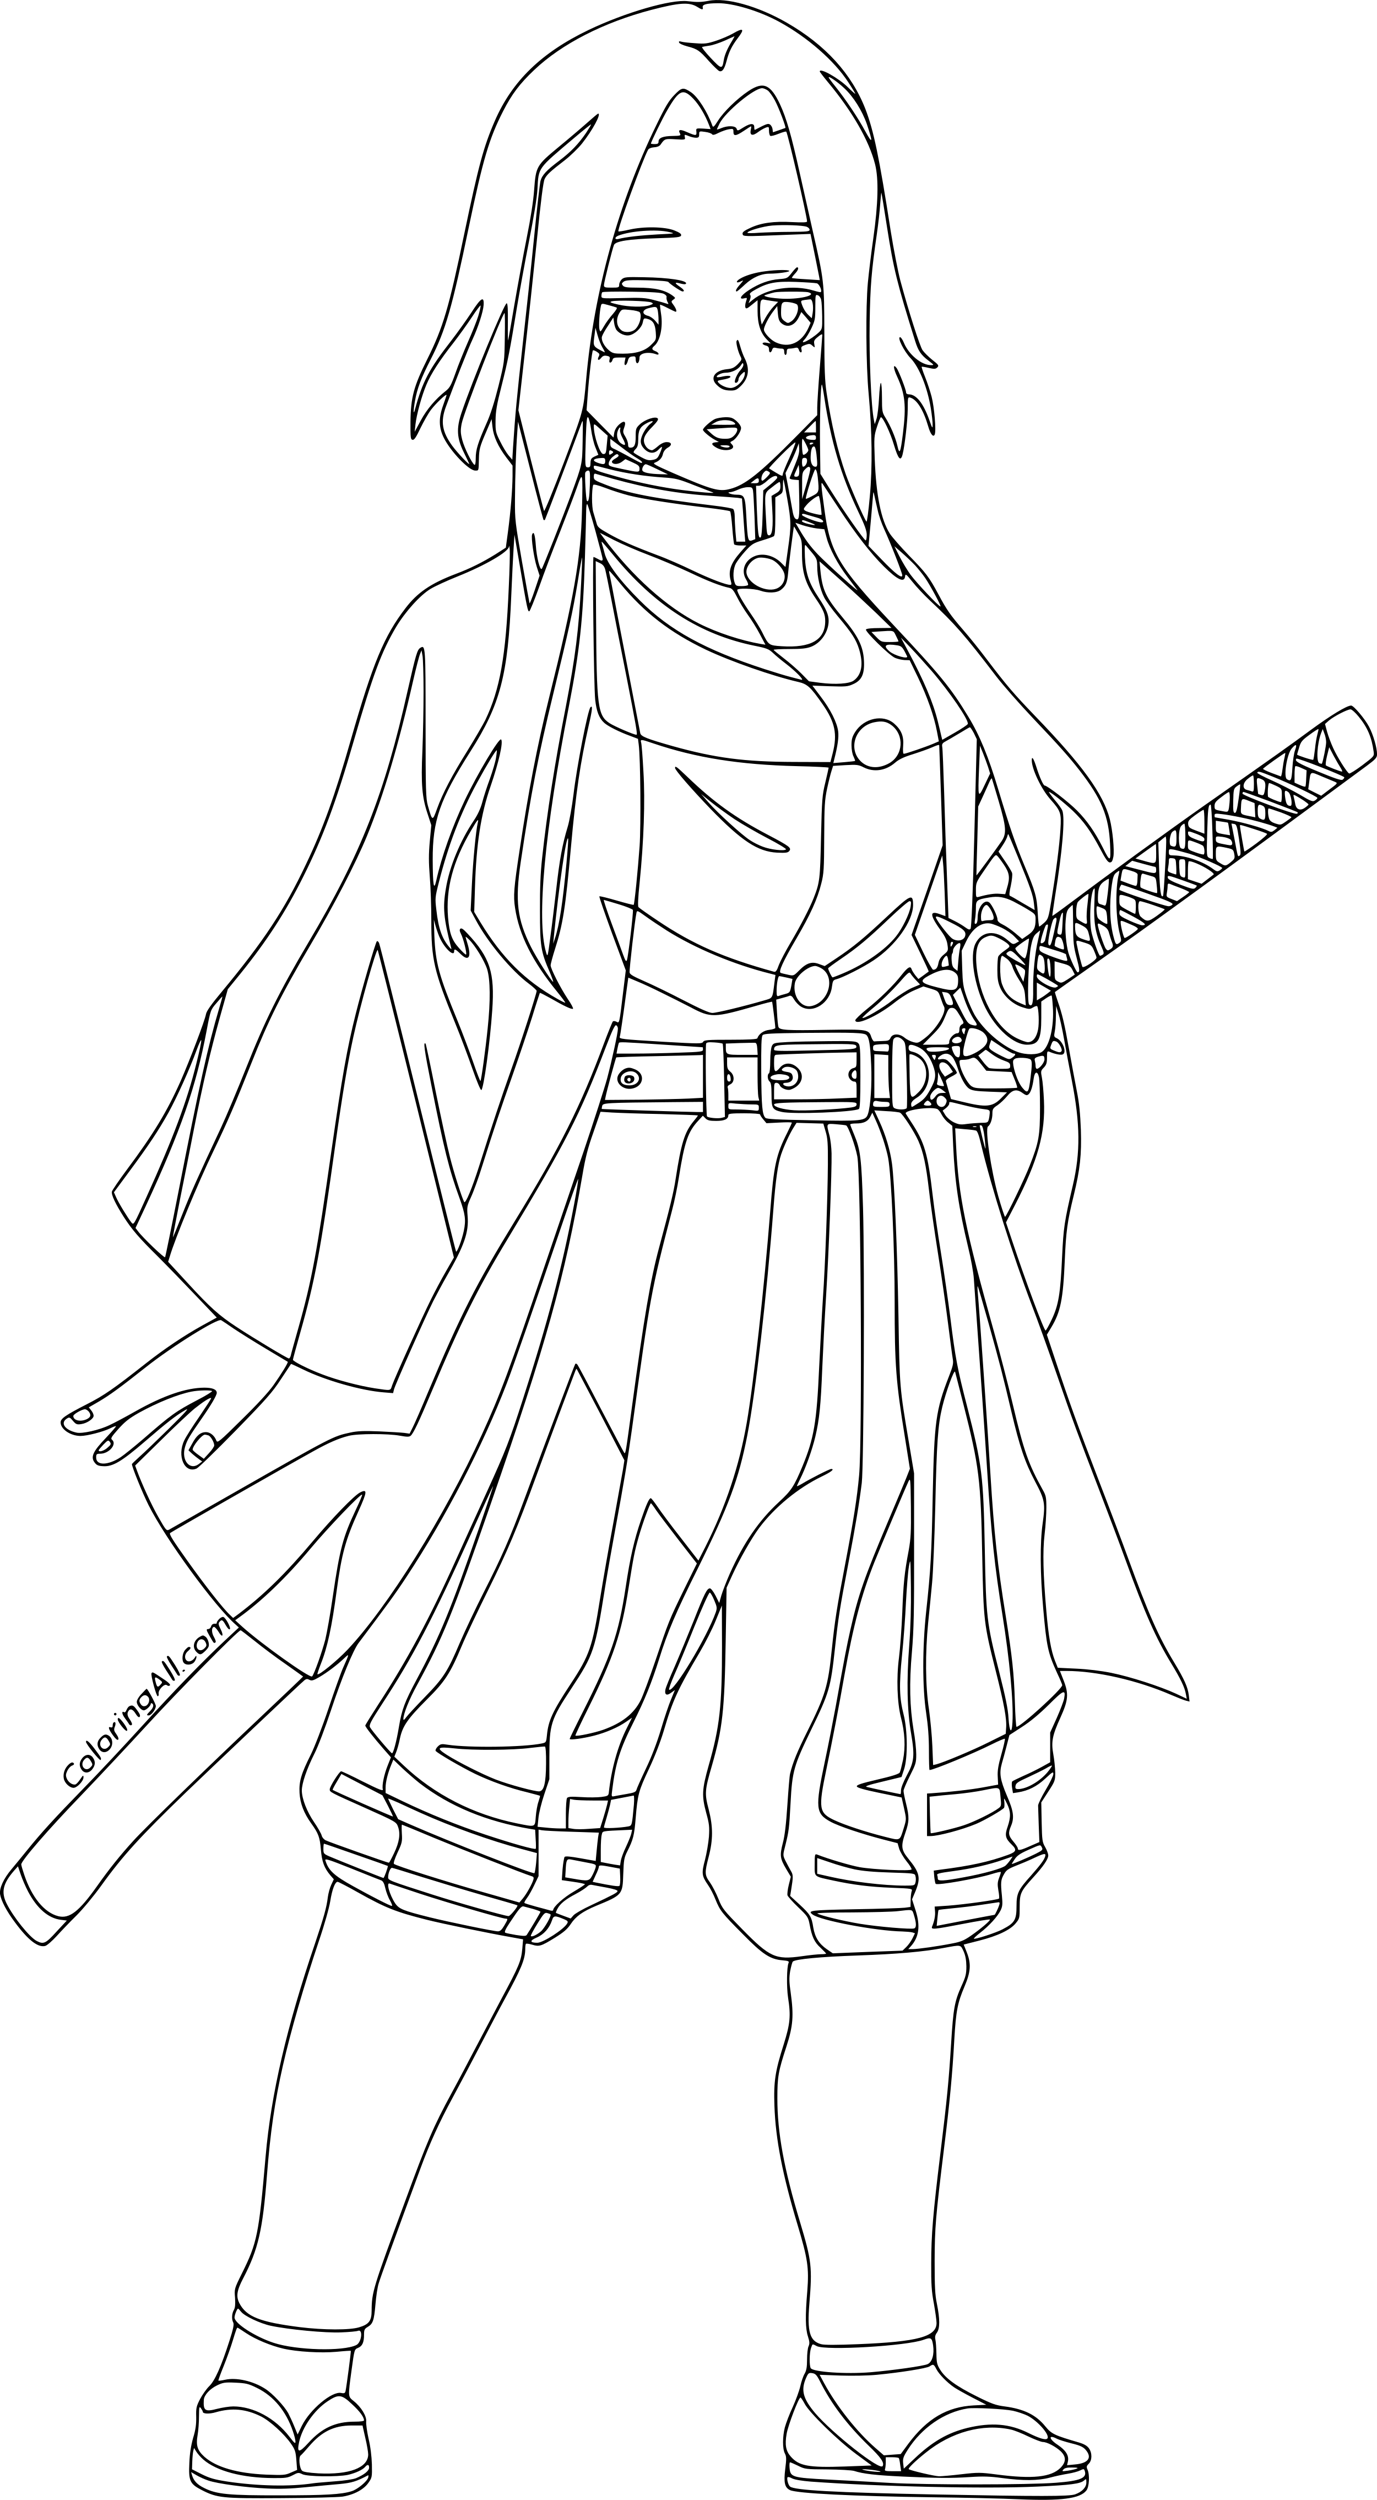<?xml version="1.0" encoding="UTF-8"?>
<svg xmlns="http://www.w3.org/2000/svg" version="1.0" viewBox="0 0 1084.706 1967.953" preserveAspectRatio="xMidYMid meet">
  <g transform="translate(-14.246,1990.437) scale(0.1,-0.1)" fill="#000000" stroke="none">
    <path d="M5725 19898 c-59 -11 -91 -12 -165 -3 -132 16 -493 -89 -780 -226 -373 -179 -603 -402 -740 -717 -89 -205 -128 -352 -239 -882 -123 -593 -168 -743 -293 -994 -106 -212 -130 -300 -132 -491 -1 -125 1 -140 16 -143 13 -3 28 19 62 91 25 51 62 117 84 146 38 50 122 130 122 115 0 -3 -12 -39 -26 -78 -37 -102 -36 -177 5 -259 54 -108 197 -257 247 -257 28 0 27 -6 29 95 2 71 7 93 51 195 l49 115 7 -62 c8 -75 44 -154 109 -240 l49 -64 0 -82 c-1 -108 -15 -282 -36 -438 l-17 -126 -81 -52 c-102 -63 -197 -111 -314 -155 -197 -75 -302 -147 -395 -269 -169 -220 -257 -431 -431 -1037 -127 -444 -219 -698 -353 -979 -169 -358 -334 -607 -661 -1001 -85 -102 -123 -155 -127 -180 -10 -54 -130 -368 -200 -527 -107 -240 -215 -418 -424 -698 -61 -82 -114 -160 -117 -171 -6 -25 27 -95 93 -199 66 -102 119 -164 267 -310 72 -72 206 -210 298 -307 l168 -176 -113 -62 c-143 -79 -301 -185 -447 -300 -253 -199 -327 -251 -465 -321 -166 -85 -205 -112 -205 -142 0 -54 77 -106 156 -107 52 0 180 33 234 60 23 12 44 19 46 17 3 -2 -34 -44 -80 -93 -101 -105 -121 -149 -89 -192 16 -22 29 -28 68 -30 76 -5 146 37 332 197 174 150 240 201 315 245 36 21 7 -12 -130 -147 -98 -96 -202 -196 -232 -222 -30 -27 -56 -52 -58 -56 -5 -12 83 -229 131 -324 132 -264 524 -801 687 -941 l24 -22 -104 -97 c-182 -170 -397 -391 -660 -680 -140 -154 -347 -375 -460 -490 -228 -234 -329 -344 -443 -485 -42 -52 -98 -120 -123 -150 -63 -74 -98 -151 -91 -198 9 -52 51 -133 118 -222 102 -138 180 -199 237 -185 14 3 55 39 91 78 36 40 106 113 156 162 51 51 136 153 195 235 168 234 307 386 665 732 232 223 910 865 937 886 13 10 22 11 38 2 17 -9 30 -6 75 20 62 36 141 95 198 149 43 41 43 40 -8 -74 -15 -33 -67 -178 -115 -321 -49 -146 -111 -306 -139 -362 -76 -151 -94 -212 -89 -302 5 -84 34 -159 92 -240 57 -79 68 -109 76 -205 8 -96 26 -146 75 -204 l27 -31 -20 -43 c-11 -23 -23 -67 -27 -97 -10 -83 -31 -157 -101 -365 -223 -655 -347 -1188 -389 -1675 -54 -618 -66 -680 -188 -925 -59 -119 -59 -120 -53 -190 3 -50 1 -77 -9 -95 -17 -29 -19 -74 -5 -100 7 -14 0 -50 -30 -143 -65 -203 -116 -317 -160 -358 -21 -21 -53 -66 -71 -100 -30 -58 -33 -72 -31 -141 1 -59 -4 -100 -24 -165 -17 -61 -27 -122 -30 -198 -7 -141 4 -165 97 -213 123 -63 165 -67 629 -64 228 1 444 7 480 12 89 14 167 55 204 108 29 41 30 46 28 145 -2 63 -11 140 -26 202 -12 55 -21 116 -19 135 5 42 -38 114 -98 162 -46 37 -46 31 -17 245 22 161 22 162 51 174 34 14 47 43 47 104 0 38 4 46 29 61 41 24 50 50 61 177 5 62 16 137 26 167 14 47 109 309 331 910 70 190 146 357 248 545 51 94 152 285 225 425 73 140 158 302 190 360 127 232 160 311 160 391 0 20 2 38 6 41 3 3 25 0 49 -7 55 -17 70 -12 179 55 69 43 97 67 124 107 40 61 93 99 200 144 207 85 209 87 214 249 4 113 7 130 32 180 46 91 55 125 66 262 15 184 23 214 105 388 45 95 89 209 115 295 72 245 109 325 285 623 43 73 100 185 126 250 l48 117 1 -320 c0 -471 -18 -636 -105 -939 -53 -189 -56 -238 -19 -375 23 -83 26 -108 21 -186 -4 -49 -18 -131 -31 -182 -28 -105 -26 -126 23 -197 18 -25 45 -77 60 -116 36 -88 48 -104 218 -275 153 -156 213 -195 310 -203 45 -4 53 -7 47 -21 -14 -33 -16 -187 -4 -270 23 -148 17 -208 -34 -371 -67 -210 -80 -292 -73 -485 9 -263 64 -543 182 -935 80 -266 91 -339 77 -520 -17 -200 -15 -298 5 -359 13 -41 14 -56 5 -77 -7 -14 -12 -60 -12 -104 0 -60 -5 -87 -19 -112 -11 -18 -26 -62 -34 -98 -8 -36 -35 -110 -60 -165 -26 -55 -53 -127 -62 -160 -19 -75 -19 -168 0 -205 13 -25 13 -43 3 -123 -13 -107 -4 -146 38 -166 58 -26 500 -48 1114 -56 256 -3 566 -10 690 -16 332 -14 480 5 530 69 23 28 28 124 9 165 -9 21 -8 28 10 46 27 27 28 84 1 122 -15 20 -38 33 -78 45 -195 57 -216 67 -266 128 -73 90 -168 136 -319 156 -70 9 -102 20 -222 80 -159 79 -243 140 -286 208 -25 40 -29 56 -30 126 -1 45 -4 95 -8 111 -5 22 -2 37 12 56 24 34 24 107 0 226 -15 71 -18 136 -18 338 1 267 7 340 75 895 44 353 65 578 80 850 13 221 25 286 80 415 50 118 54 181 17 273 l-23 58 122 31 c146 37 246 85 288 137 30 36 31 42 31 130 0 105 7 121 107 231 78 85 118 144 118 172 0 14 -11 43 -24 66 -23 39 -25 54 -28 197 l-3 155 55 85 c53 81 55 88 55 150 -1 36 -7 100 -15 143 -18 99 -8 150 56 290 62 137 66 186 26 290 l-30 77 52 0 c236 0 560 -74 823 -188 49 -21 102 -42 118 -46 l28 -7 -6 51 c-8 63 -35 124 -114 255 -126 208 -206 390 -363 820 -48 132 -155 416 -238 630 -157 409 -226 598 -336 931 l-67 201 35 58 c73 121 93 221 106 525 10 232 20 307 71 515 50 206 62 318 56 515 -5 127 -13 211 -32 305 -14 72 -41 217 -60 323 -38 212 -55 283 -91 386 -13 38 -23 70 -21 71 1 1 135 96 297 210 348 246 366 259 845 606 304 221 771 564 1313 964 70 52 81 64 82 90 0 53 -30 156 -63 218 -33 63 -121 167 -141 167 -34 0 -158 -75 -319 -193 -178 -131 -247 -180 -842 -597 -281 -197 -763 -548 -1050 -763 -77 -58 -141 -104 -143 -103 -1 2 9 72 22 157 58 356 79 613 57 672 -5 13 -32 52 -61 85 -28 34 -48 62 -44 62 14 0 120 -85 188 -149 85 -82 140 -158 214 -297 43 -82 62 -109 77 -109 15 0 21 10 28 45 9 52 -6 208 -28 295 -51 199 -217 428 -586 810 -172 179 -223 238 -384 450 -54 72 -137 175 -185 230 -101 117 -130 158 -195 280 -74 138 -99 170 -231 305 -67 69 -136 148 -153 175 -69 110 -107 300 -118 588 -6 170 -5 181 18 252 13 41 27 75 31 75 16 0 75 -124 103 -220 33 -109 52 -131 67 -75 17 65 40 265 41 358 0 94 1 97 21 91 52 -16 103 -98 140 -225 18 -64 42 -92 52 -64 12 30 -4 217 -25 297 -11 42 -34 112 -51 154 -17 42 -29 79 -27 81 2 2 27 -2 56 -9 44 -10 54 -9 67 4 14 14 11 20 -39 59 -30 24 -64 58 -77 76 -22 32 -111 310 -175 548 -19 72 -53 247 -76 390 -91 587 -134 790 -199 960 -108 278 -316 507 -622 682 -225 129 -474 199 -613 171z m-90 -48 c39 -24 47 -25 43 -3 -4 22 28 31 118 32 120 2 328 -61 484 -146 221 -120 435 -307 544 -475 31 -47 56 -89 56 -92 0 -3 -27 20 -59 52 -72 71 -221 155 -221 124 0 -4 29 -42 64 -84 192 -230 325 -461 372 -648 29 -115 24 -311 -14 -580 -17 -118 -36 -276 -43 -350 -18 -193 -15 -655 6 -875 27 -294 31 -577 9 -812 -10 -112 -22 -199 -26 -195 -16 16 -129 275 -164 375 -64 185 -112 388 -150 637 -14 93 -18 185 -18 475 -1 404 -2 410 -92 804 -24 108 -69 306 -99 441 -70 315 -107 443 -159 555 -74 156 -131 180 -247 103 -90 -60 -196 -163 -240 -233 -32 -50 -39 -56 -45 -40 -40 111 -114 226 -168 263 -62 41 -73 39 -131 -21 -44 -45 -71 -90 -143 -239 -296 -606 -491 -1310 -552 -1998 -23 -257 -19 -241 -176 -657 -82 -216 -152 -387 -156 -381 -3 7 -50 188 -104 402 l-98 391 48 430 c27 237 70 639 96 895 33 327 52 475 63 496 17 34 44 59 161 149 42 33 102 91 132 128 85 107 155 237 128 237 -3 0 -42 -33 -87 -73 -45 -40 -146 -126 -224 -190 -175 -145 -179 -152 -193 -337 -6 -87 -27 -222 -59 -381 -27 -135 -70 -369 -96 -520 -25 -151 -48 -278 -50 -284 -2 -5 -3 57 -2 139 1 104 -1 150 -9 153 -17 6 -273 -615 -356 -862 -42 -124 -37 -200 18 -312 21 -43 40 -82 42 -88 10 -24 -94 86 -134 141 -79 110 -92 189 -50 304 69 187 178 464 210 531 45 97 85 220 88 272 5 74 -21 58 -97 -60 -39 -59 -109 -157 -156 -218 -178 -229 -228 -324 -288 -545 -13 -49 -13 -7 0 66 17 99 49 182 124 329 118 230 169 408 300 1040 112 535 160 698 271 915 68 133 130 215 244 323 215 205 549 376 925 474 219 57 297 62 360 23z m1156 -638 c74 -68 143 -179 180 -285 49 -146 46 -162 -12 -57 -57 106 -154 251 -235 352 -30 37 -54 70 -54 73 0 13 66 -32 121 -83z m-599 -21 c13 -11 38 -46 55 -78 31 -58 89 -212 82 -216 -2 -1 -25 -9 -51 -18 l-47 -16 -3 25 c-2 14 -11 30 -20 36 -16 10 -25 7 -119 -42 -3 -1 -5 8 -5 20 1 34 -29 34 -84 0 -46 -29 -49 -30 -55 -11 -8 24 -69 26 -120 5 -19 -8 -35 -13 -35 -10 0 3 10 24 21 47 46 90 271 277 335 277 12 0 32 -9 46 -19z m-587 -65 c46 -48 94 -130 124 -209 l11 -29 -57 4 c-58 3 -58 3 -55 -24 3 -34 -3 -34 -73 -4 -55 25 -74 21 -56 -11 8 -16 3 -18 -58 -19 -76 -1 -111 -15 -111 -44 0 -16 -7 -20 -30 -20 -16 0 -30 2 -30 4 0 12 93 203 130 265 92 159 124 172 205 87z m-846 -268 c-60 -88 -121 -151 -214 -221 -96 -72 -132 -110 -145 -157 -5 -19 -28 -217 -50 -440 -22 -223 -63 -603 -90 -845 -46 -412 -60 -564 -76 -810 l-6 -100 -30 35 c-16 19 -46 69 -66 110 -35 70 -37 79 -36 165 1 73 10 125 47 270 50 197 68 290 121 617 20 119 62 353 95 520 38 192 63 343 67 413 10 174 -2 157 289 403 72 61 132 109 133 107 2 -2 -16 -32 -39 -67z m1297 22 c-8 -42 14 -48 56 -17 18 14 45 30 61 36 26 10 27 9 27 -24 0 -18 5 -37 10 -40 6 -4 35 4 65 16 30 12 57 20 61 17 12 -12 164 -668 164 -707 0 -8 -36 -9 -117 -5 -145 8 -246 -6 -331 -46 -48 -22 -63 -34 -60 -47 4 -21 3 -21 329 -8 l206 8 6 -29 c11 -50 54 -268 61 -302 l6 -33 -108 7 c-59 3 -109 8 -111 10 -3 2 8 17 22 32 27 28 35 52 18 52 -5 0 -24 -20 -42 -44 -33 -42 -36 -44 -99 -49 -79 -6 -158 -34 -239 -87 -63 -41 -83 -76 -36 -64 24 6 24 5 14 -25 -6 -17 -8 -38 -5 -47 5 -13 14 -10 51 21 l45 36 0 -85 c0 -102 23 -172 72 -223 l32 -33 -32 6 c-38 8 -45 -12 -7 -22 18 -4 25 -13 25 -30 0 -30 16 -31 25 -3 5 15 12 19 28 15 12 -3 32 -6 45 -6 17 0 22 -6 22 -25 0 -14 5 -25 10 -25 6 0 10 11 10 25 0 19 5 25 23 25 12 0 32 3 44 6 16 4 23 0 28 -15 9 -29 29 -27 21 2 -5 20 0 25 30 36 31 11 38 11 56 -6 20 -18 20 -18 15 12 -5 25 -1 34 29 58 21 18 34 24 34 15 0 -7 -9 -125 -20 -263 -11 -137 -20 -277 -20 -309 l0 -60 -162 -164 c-294 -297 -406 -386 -525 -417 -87 -23 -143 -7 -452 127 -141 62 -160 73 -140 80 36 14 57 37 64 70 5 19 18 36 36 47 39 21 34 46 -9 45 -20 -1 -45 -13 -67 -33 -20 -17 -40 -31 -46 -31 -22 0 -47 20 -58 48 -17 40 -1 76 62 139 39 40 48 56 40 64 -18 18 -99 -9 -139 -46 -32 -30 -34 -36 -34 -97 0 -66 -10 -88 -42 -88 -13 0 -18 8 -18 26 0 15 -10 42 -22 62 -19 31 -20 38 -9 69 19 51 1 62 -39 26 -21 -19 -35 -42 -39 -66 l-6 -37 -106 107 -106 108 9 120 c10 144 34 344 41 351 3 3 17 -2 31 -11 21 -14 24 -20 15 -37 -15 -28 -1 -37 19 -11 13 16 24 20 44 16 23 -4 27 -9 22 -29 -4 -15 -2 -24 6 -24 6 0 14 9 17 20 4 17 14 20 54 20 l49 0 -6 -30 c-9 -41 13 -39 24 3 6 25 14 33 35 35 23 3 27 0 27 -22 0 -14 4 -27 9 -30 10 -7 21 16 21 44 0 35 71 48 133 25 10 -4 17 -3 17 4 0 6 -11 16 -25 21 -29 11 -31 22 -9 41 46 38 70 148 54 251 -6 39 -9 72 -8 74 2 1 29 -10 61 -27 31 -16 59 -29 62 -29 11 0 4 24 -16 52 -21 28 -21 30 -3 43 18 13 18 14 -1 29 -62 47 -143 66 -285 66 -77 0 -100 3 -111 16 -11 14 -10 18 6 31 16 12 51 14 183 11 100 -2 165 -7 170 -14 10 -15 99 -74 111 -74 20 0 11 15 -24 39 -42 29 -39 36 9 23 22 -6 38 -7 42 -1 15 25 -135 48 -332 51 -137 3 -154 1 -173 -16 -12 -11 -21 -30 -21 -43 0 -22 -4 -23 -60 -23 -53 0 -60 2 -60 20 0 22 66 285 79 316 13 30 116 46 341 53 161 5 185 8 188 23 2 12 -13 22 -55 39 -76 29 -240 32 -356 5 -43 -10 -81 -16 -83 -13 -11 11 191 566 234 643 6 10 24 17 47 19 24 1 43 9 51 21 32 46 34 47 116 42 78 -5 80 -4 75 17 -4 22 -3 22 29 9 18 -8 45 -14 59 -14 20 0 25 5 25 26 0 26 1 27 47 20 26 -3 50 -12 54 -18 6 -9 20 -6 53 11 25 12 61 25 81 28 33 5 35 4 35 -21 0 -36 20 -33 83 9 28 19 53 35 56 35 2 0 1 -14 -3 -30z m1074 -765 c51 -326 79 -442 221 -894 24 -78 46 -111 106 -156 45 -35 46 -35 17 -35 -74 1 -173 83 -211 175 -10 25 -24 45 -30 45 -25 0 31 -112 83 -166 68 -71 132 -230 159 -395 8 -52 15 -110 14 -129 0 -32 -3 -28 -24 32 -48 137 -104 208 -164 208 -12 0 -21 6 -21 15 0 21 -57 167 -74 191 -29 39 -28 2 2 -63 65 -141 74 -231 47 -452 -19 -154 -27 -171 -44 -94 -15 65 -54 156 -94 220 -25 40 -27 50 -27 158 0 63 -4 115 -9 115 -4 0 -11 -53 -14 -117 -3 -65 -12 -138 -19 -163 l-15 -45 -6 30 c-22 100 -39 498 -34 775 5 289 14 398 57 695 11 77 23 182 26 233 4 51 8 91 9 90 2 -2 22 -124 45 -273z m-632 4 c12 -5 22 -15 22 -24 0 -13 -23 -15 -152 -16 -84 0 -195 -4 -246 -7 -50 -4 -92 -4 -92 0 0 15 120 50 195 57 93 7 240 2 273 -10z m-1086 -41 c52 -12 52 -12 -90 -19 -129 -7 -249 -20 -309 -36 -31 -7 -30 15 2 27 96 37 297 51 397 28z m1165 -404 c19 -5 43 -58 31 -69 -2 -3 -26 3 -53 11 -164 50 -373 18 -483 -72 l-33 -27 11 28 c7 18 7 32 1 39 -7 9 6 21 48 44 94 51 155 63 316 57 77 -3 150 -8 162 -11z m-1205 -83 c15 -7 24 -19 21 -26 -2 -8 1 -23 7 -36 11 -20 10 -21 -6 -15 -11 4 -55 17 -99 28 -68 18 -101 20 -247 16 -167 -4 -168 -4 -168 17 0 12 3 25 7 29 4 4 109 6 233 4 164 -2 232 -7 252 -17z m1136 13 c86 -23 -82 -61 -223 -50 -46 3 -94 10 -106 15 -22 8 -22 9 11 19 19 6 44 13 55 15 31 7 237 7 263 1z m103 -60 c4 -16 7 -74 8 -130 1 -97 0 -101 -26 -126 -64 -59 -163 -108 -112 -55 12 12 36 51 53 87 28 60 31 73 31 166 0 98 1 101 20 94 11 -4 23 -20 26 -36z m-387 -9 l48 -7 -35 -36 c-20 -20 -49 -61 -65 -90 l-29 -53 -7 32 c-8 40 -8 132 0 153 4 9 14 15 23 12 9 -2 38 -7 65 -11z m320 -19 c4 -19 4 -53 0 -76 l-7 -41 -24 23 c-26 24 -45 57 -57 95 -6 19 -3 22 26 26 18 2 38 5 44 5 7 1 15 -13 18 -32z m-1270 7 c17 -9 15 -11 -14 -22 -48 -16 -164 -14 -249 6 -61 14 -70 19 -50 25 35 11 291 4 313 -9z m1148 -17 c20 -30 -7 -106 -47 -132 -25 -16 -27 -16 -53 3 -23 18 -27 28 -27 69 1 81 6 87 68 79 28 -4 55 -13 59 -19z m-1424 -22 c9 -3 0 -19 -28 -52 -23 -26 -55 -69 -70 -96 -29 -49 -29 -49 -36 -22 -6 26 1 137 12 182 5 21 7 21 57 7 29 -8 58 -16 65 -19z m-1088 -67 c-12 -39 -49 -132 -82 -206 -32 -73 -77 -184 -98 -245 -34 -95 -45 -115 -77 -140 -78 -61 -149 -144 -196 -232 l-48 -89 6 57 c9 79 48 223 86 313 35 85 106 195 216 334 41 53 105 142 142 198 36 55 68 97 69 92 2 -5 -6 -42 -18 -82z m1414 42 c3 -17 6 -49 6 -71 l0 -40 -26 31 c-14 17 -40 35 -57 39 -49 12 -48 45 0 59 63 17 70 16 77 -18z m975 -100 c48 -39 105 -18 138 52 l18 37 37 -42 36 -43 -17 -39 c-54 -118 -152 -163 -257 -115 -42 19 -94 76 -94 102 1 23 35 91 71 139 l34 45 5 -59 c4 -45 11 -62 29 -77z m-1117 87 c21 -31 -5 -113 -43 -140 -27 -19 -77 -21 -100 -3 -42 32 -48 92 -13 145 15 22 19 23 82 16 37 -3 70 -12 74 -18z m-1063 -198 c-3 -193 -3 -193 -50 -383 -32 -127 -63 -225 -95 -295 -67 -152 -84 -206 -84 -272 0 -36 -4 -57 -10 -53 -21 13 -80 134 -96 195 -14 55 -15 75 -5 129 15 83 321 871 338 871 3 0 4 -87 2 -192z m881 57 c24 -29 69 -47 101 -40 45 10 97 60 105 102 6 31 9 34 33 28 46 -11 64 -39 69 -105 4 -59 4 -61 -35 -99 -48 -49 -119 -71 -224 -71 -69 0 -81 3 -109 26 -39 33 -63 80 -56 108 3 12 24 51 48 86 l42 65 6 -42 c3 -23 12 -49 20 -58z m-110 -140 c13 -21 20 -36 14 -34 -95 49 -91 42 -77 145 l6 48 17 -60 c9 -33 27 -78 40 -99z m1746 -391 c52 -345 131 -611 265 -893 53 -110 69 -154 69 -188 0 -23 -4 -43 -8 -43 -12 0 -171 227 -273 389 l-84 135 -3 220 c-3 212 5 492 15 483 2 -3 11 -49 19 -103z m-1837 -252 c6 -46 21 -109 34 -140 l23 -58 -31 -14 c-25 -12 -30 -21 -31 -50 0 -28 -4 -35 -20 -35 -24 0 -24 7 -17 233 5 139 9 171 19 160 6 -7 17 -50 23 -96z m-67 -94 c-3 -178 -4 -182 -89 -413 -70 -188 -224 -579 -233 -589 -14 -14 -41 93 -47 187 -6 84 -17 115 -29 83 -9 -24 14 -183 37 -255 l22 -68 -38 -114 c-21 -63 -40 -109 -41 -104 -2 6 -29 154 -60 330 -53 306 -56 327 -55 485 1 181 8 398 18 530 l6 85 98 -383 c53 -211 100 -386 103 -390 3 -3 8 -3 11 0 3 3 237 621 290 766 2 6 6 12 7 12 2 0 2 -73 0 -162z m535 141 c-37 -28 -77 -99 -77 -138 0 -23 9 -41 29 -62 37 -37 79 -38 111 -4 13 14 25 23 27 21 2 -2 -5 -24 -16 -49 -17 -40 -25 -47 -57 -53 -31 -6 -48 -2 -92 22 -30 16 -56 32 -58 36 -3 4 4 16 16 28 15 15 20 33 20 75 0 69 13 97 58 123 48 28 76 28 39 1z m1303 -24 l0 -45 -47 0 -47 0 44 45 c24 25 45 45 47 45 2 0 3 -20 3 -45z m-1647 -135 c-6 -74 -8 -80 -29 -80 -25 0 -74 142 -74 217 0 25 2 24 54 -23 l55 -49 -6 -65z m104 110 c-3 -10 6 -40 20 -65 28 -53 25 -65 -11 -42 -29 19 -41 63 -27 100 12 31 26 37 18 7z m1543 -61 c0 -17 -5 -20 -37 -17 -62 5 -52 33 15 37 16 1 22 -5 22 -20z m-1411 -161 c37 -21 52 -38 34 -38 -5 0 -44 21 -88 45 -44 25 -97 52 -117 62 -33 14 -38 20 -38 50 l0 33 85 -64 c46 -36 102 -75 124 -88z m1331 112 c11 -21 20 -44 20 -49 0 -15 -31 -42 -41 -36 -9 6 -13 125 -4 125 2 0 14 -18 25 -40z m-130 -112 c-29 -62 -52 -121 -52 -130 1 -14 -8 -12 -51 14 -29 17 -54 33 -56 35 -3 2 42 51 99 108 58 58 106 101 108 96 2 -5 -20 -60 -48 -123z m190 118 c0 -2 -7 -6 -15 -10 -8 -3 -15 -1 -15 4 0 6 7 10 15 10 8 0 15 -2 15 -4z m-146 -173 c-20 -48 -38 -93 -41 -100 -3 -7 9 -13 34 -15 l38 -3 3 -135 c3 -160 -1 -185 -27 -171 -13 8 -21 31 -30 88 -7 43 -22 122 -32 175 l-19 98 33 67 c19 38 43 91 53 118 l19 50 3 -42 c2 -30 -7 -66 -34 -130z m170 86 c9 -87 8 -99 -8 -99 -24 0 -39 29 -38 76 2 58 10 84 26 84 9 0 15 -21 20 -61z m-1607 23 c9 -6 7 -11 -7 -20 -17 -11 -20 -10 -20 8 0 21 7 25 27 12z m48 -32 c3 -5 -8 -16 -25 -25 -17 -9 -30 -22 -27 -28 6 -21 49 -20 78 2 l28 21 55 -25 c47 -21 56 -29 56 -50 0 -31 -4 -31 -140 -2 -101 21 -105 23 -102 47 2 14 15 35 30 47 30 25 38 28 47 13z m-105 -45 c0 -28 -11 -30 -59 -14 -50 18 -36 35 32 38 22 1 27 -3 27 -24z m1590 2 c0 -23 -17 -47 -32 -47 -4 0 -8 16 -8 35 0 28 4 35 20 35 14 0 20 -7 20 -23z m-1179 -67 l83 -40 -50 1 c-96 2 -149 13 -152 32 -4 18 14 47 28 47 5 0 46 -18 91 -40z m-379 1 c128 -33 287 -57 433 -66 89 -6 114 -12 235 -60 74 -29 142 -55 150 -58 21 -8 -106 2 -240 19 -159 20 -349 59 -515 105 -167 47 -185 54 -185 74 0 19 -11 20 122 -14z m1490 -53 c-6 -6 -16 -8 -25 -6 -12 2 -11 10 7 48 l20 45 4 -39 c2 -21 -1 -43 -6 -48z m93 60 c3 -7 -11 -65 -30 -128 l-34 -115 0 104 c-1 94 1 107 21 128 24 26 37 29 43 11z m59 -69 c12 -119 12 -121 -44 -150 -28 -15 -50 -24 -50 -21 0 28 66 232 75 232 7 0 15 -24 19 -61z m-1795 -63 c-4 -103 -10 -138 -23 -125 -8 8 -19 207 -13 223 4 9 14 16 23 16 14 0 16 -14 13 -114z m1411 104 c12 -8 10 -14 -15 -40 -16 -16 -32 -30 -37 -30 -14 0 -8 43 9 62 18 21 22 21 43 8z m-1228 -55 c275 -76 517 -118 783 -135 94 -6 184 -13 201 -15 l31 -5 7 -85 c3 -47 9 -123 12 -170 l7 -85 -35 0 -35 0 -7 77 c-3 42 -6 97 -6 123 0 26 -6 52 -12 57 -7 6 -76 18 -153 27 -471 57 -679 97 -848 163 -90 35 -97 39 -97 65 0 18 4 26 13 23 6 -2 69 -20 139 -40z m-245 -245 c-8 -377 -63 -691 -262 -1490 -90 -363 -160 -725 -229 -1185 -46 -302 -51 -363 -36 -460 32 -211 137 -420 329 -655 38 -47 68 -87 66 -89 -2 -2 -30 12 -62 30 -255 143 -436 324 -605 601 l-50 83 6 195 c10 339 46 574 123 795 65 189 101 348 83 368 -15 17 -186 -269 -286 -478 -98 -206 -184 -446 -225 -633 -19 -84 -27 -40 -28 163 -1 311 54 471 298 855 235 369 295 598 321 1229 6 141 14 306 18 366 l7 110 44 -255 c55 -324 61 -352 73 -348 5 2 41 89 78 193 37 105 110 298 163 430 52 132 112 289 133 349 47 134 48 132 41 -174z m1538 254 c0 -6 -25 -31 -55 -55 l-55 -45 -5 -184 c-3 -126 -9 -185 -17 -187 -16 -6 -21 31 -29 230 l-6 177 22 0 c13 0 43 18 67 41 41 37 78 48 78 23z m-145 -24 c0 -16 -7 -20 -32 -20 l-33 1 24 19 c30 25 41 25 41 0z m224 -143 c31 -177 32 -211 6 -392 -11 -77 -20 -141 -20 -143 0 -2 -13 10 -29 27 -58 61 -147 85 -214 57 -79 -32 -109 -115 -67 -184 11 -18 18 -37 15 -43 -4 -5 -26 -9 -51 -9 -39 0 -46 3 -54 26 -16 41 -12 112 9 152 11 20 44 64 74 97 50 55 62 63 133 85 44 13 85 28 92 33 9 7 12 51 12 158 l0 148 30 18 c27 16 30 22 30 72 0 30 2 52 4 50 2 -2 16 -71 30 -152z m-54 99 c0 -28 -6 -38 -35 -55 l-35 -21 6 -108 c8 -135 0 -202 -25 -202 -16 0 -19 14 -24 122 -12 222 -15 209 46 256 28 23 55 42 60 42 4 0 7 -15 7 -34z m461 -175 c132 -201 252 -355 353 -455 107 -106 162 -132 168 -80 3 24 7 21 58 -42 30 -38 93 -105 140 -149 195 -183 270 -268 520 -595 52 -68 183 -217 290 -330 209 -220 286 -307 366 -410 174 -224 231 -361 241 -584 7 -140 1 -143 -58 -23 -61 121 -124 212 -204 292 -68 68 -233 195 -253 195 -11 0 -41 67 -67 150 -21 65 -35 85 -35 49 0 -70 76 -229 149 -310 79 -89 85 -106 77 -231 -7 -124 -36 -345 -71 -560 -23 -141 -26 -149 -57 -178 -18 -16 -36 -30 -39 -30 -3 0 -9 48 -12 108 -7 126 -18 166 -104 371 -75 180 -117 303 -207 601 -77 257 -145 423 -235 571 -137 227 -225 334 -598 731 -426 455 -491 562 -536 898 -27 195 -29 228 -15 206 7 -10 65 -98 129 -195z m-1655 103 c107 -27 342 -64 604 -95 102 -12 189 -25 194 -30 4 -4 12 -62 17 -129 5 -67 12 -126 15 -131 3 -5 26 -9 50 -9 l46 0 -46 -52 c-78 -89 -99 -149 -77 -226 7 -25 7 -32 -4 -32 -34 0 -155 46 -296 113 -84 41 -210 96 -279 121 -188 71 -286 114 -382 168 -78 44 -89 53 -97 86 -6 20 -17 59 -25 85 -13 43 -13 172 -1 213 2 8 36 0 97 -23 51 -20 134 -46 184 -59z m978 39 c3 -16 8 -108 12 -205 l6 -178 -23 -9 c-34 -13 -37 0 -47 178 -9 171 -13 181 -81 181 -39 0 -83 19 -46 20 11 0 38 9 60 19 22 11 57 20 77 20 32 1 37 -2 42 -26z m983 -158 c8 -38 31 -104 50 -145 51 -111 143 -346 143 -365 0 -29 -56 13 -164 126 l-102 106 18 194 c9 107 18 205 19 219 1 16 4 9 10 -20 5 -25 17 -76 26 -115z m-450 43 c5 -40 8 -75 7 -76 -4 -7 -115 21 -130 33 -14 10 -13 15 12 44 26 31 80 71 96 71 3 0 10 -33 15 -72z m-1773 -208 c31 -113 56 -211 56 -217 0 -16 -9 -16 -40 2 -14 8 -28 14 -32 15 -10 0 2 -1021 13 -1124 10 -92 31 -146 71 -182 28 -26 119 -72 205 -103 l61 -23 6 -46 c14 -112 18 -634 7 -797 -14 -194 -40 -457 -47 -464 -2 -2 -62 13 -134 34 -72 21 -133 36 -136 33 -3 -4 43 -136 101 -295 l107 -288 -22 -180 c-29 -243 -28 -237 -52 -224 -11 6 -24 7 -28 2 -4 -4 -36 -82 -70 -173 -185 -497 -344 -814 -700 -1395 -310 -506 -427 -736 -685 -1349 -52 -125 -107 -251 -121 -278 l-25 -50 -42 6 c-23 3 -112 8 -197 12 -120 5 -171 3 -227 -9 -138 -30 -135 -28 -923 -477 -267 -152 -494 -282 -506 -288 -20 -10 -25 -4 -82 96 -55 95 -136 273 -172 373 l-13 36 202 198 c110 109 231 222 268 252 68 54 121 88 129 81 2 -3 -40 -67 -92 -144 -53 -76 -107 -161 -120 -189 -59 -123 2 -262 96 -222 16 6 154 141 308 298 240 246 290 302 357 405 44 65 79 120 80 121 1 1 43 -18 94 -43 177 -87 462 -168 638 -181 l72 -6 7 29 c8 35 245 567 310 697 26 50 73 139 106 196 137 237 175 346 164 472 -6 72 -4 80 28 152 19 41 58 149 86 239 100 316 144 446 240 718 53 151 123 358 155 460 31 102 59 186 60 188 2 2 39 -17 82 -41 108 -62 171 -92 179 -84 4 4 -14 38 -41 77 -58 87 -135 238 -135 265 0 11 16 70 35 130 62 193 82 321 125 800 39 432 73 662 141 963 28 120 31 157 13 139 -21 -20 -108 -467 -134 -688 -12 -96 -32 -210 -46 -255 -42 -138 -64 -260 -89 -483 -14 -119 -34 -290 -47 -381 -21 -162 -22 -164 -34 -123 -76 257 -11 957 180 1938 85 439 111 679 126 1164 5 174 10 343 10 376 0 34 4 55 9 50 4 -6 34 -102 65 -215z m1672 130 c16 -5 48 -14 70 -20 53 -13 72 -46 22 -36 -47 9 -138 47 -138 57 0 11 10 11 46 -1z m19 -60 c56 -21 47 -26 -21 -9 -24 6 -44 15 -44 20 0 13 9 11 65 -11z m53 -46 l58 -6 18 -67 c22 -85 89 -210 163 -307 32 -42 67 -88 78 -103 27 -35 -234 200 -311 280 -61 65 -99 116 -148 201 l-28 47 56 -19 c31 -10 82 -22 114 -26z m-149 -38 c29 -50 31 -60 31 -156 0 -152 25 -235 110 -360 59 -87 73 -121 73 -175 0 -148 -112 -213 -344 -198 -101 7 -101 6 -154 113 -15 30 -56 96 -90 145 -62 90 -105 165 -105 185 0 16 131 12 180 -5 62 -22 132 -19 164 6 39 31 50 56 57 134 6 75 43 365 46 365 1 0 15 -24 32 -54z m-1179 -170 c85 -32 229 -93 321 -136 149 -71 247 -109 319 -124 19 -4 33 -21 59 -73 18 -37 56 -99 84 -138 28 -38 71 -107 95 -153 l44 -83 -38 6 c-154 27 -341 88 -484 160 -255 128 -528 373 -755 678 l-27 37 113 -58 c63 -32 184 -84 269 -116z m-279 2 c326 -400 686 -631 1119 -718 94 -19 109 -25 145 -59 22 -21 67 -58 100 -83 77 -59 148 -132 120 -125 -11 3 -49 13 -85 22 -36 9 -128 37 -205 62 -467 152 -745 304 -980 538 -157 156 -258 290 -279 371 -7 27 -16 59 -20 72 -4 12 -5 22 -3 22 2 0 42 -46 88 -102z m-821 -263 c-23 -538 -69 -798 -185 -1040 -19 -38 -82 -146 -140 -240 -123 -197 -195 -334 -240 -458 -36 -100 -37 -99 -72 25 -16 57 -18 116 -18 645 0 610 -1 623 -42 597 -24 -15 -35 -54 -98 -331 -185 -824 -367 -1286 -780 -1983 -233 -393 -347 -623 -494 -994 -68 -171 -157 -382 -198 -470 -184 -392 -235 -506 -304 -680 -40 -102 -74 -184 -75 -183 -1 1 24 135 56 297 33 162 82 412 110 555 70 357 130 613 204 878 l63 224 101 124 c208 258 354 483 493 761 156 312 257 581 398 1069 152 524 218 702 334 898 73 121 190 251 272 300 31 19 126 63 211 97 224 90 403 195 406 236 1 13 3 3 6 -22 2 -25 -1 -162 -8 -305z m2393 273 c33 -41 37 -51 37 -104 0 -80 23 -181 55 -243 14 -28 63 -95 108 -149 111 -132 143 -182 167 -259 35 -115 21 -200 -42 -246 -35 -26 -145 -33 -264 -18 l-89 12 -60 61 c-33 33 -95 87 -137 119 -42 33 -79 62 -81 67 -3 4 52 7 121 7 99 0 137 4 174 18 79 31 138 118 138 204 0 48 -19 93 -78 181 -77 116 -103 192 -109 322 -3 88 -2 102 9 89 7 -8 30 -36 51 -61z m808 -94 c24 -27 60 -71 79 -99 43 -63 130 -225 121 -225 -14 0 -188 185 -236 250 -26 36 -65 101 -87 144 l-40 80 59 -51 c32 -28 79 -73 104 -99z m-2631 -145 c-18 -364 -45 -574 -120 -966 -88 -450 -148 -835 -187 -1193 -13 -117 -18 -238 -17 -415 0 -278 7 -324 78 -486 18 -44 30 -76 25 -74 -18 11 -133 193 -174 275 -108 216 -126 360 -81 665 79 534 139 845 257 1328 123 506 154 649 192 878 17 109 33 196 35 195 1 -2 -2 -95 -8 -207z m1510 186 c38 -20 79 -68 90 -104 13 -45 -9 -95 -51 -116 -78 -41 -224 25 -245 112 -12 47 35 112 91 126 27 6 84 -3 115 -18z m-1320 -74 c5 -19 28 -130 50 -245 22 -116 74 -380 115 -586 79 -403 91 -470 81 -470 -20 0 -169 64 -210 90 -95 61 -104 128 -108 831 l-3 446 32 -15 c24 -11 36 -26 43 -51z m1875 -102 c76 -68 193 -177 260 -241 l120 -117 -97 -1 c-59 0 -99 -4 -104 -11 -9 -15 185 -206 230 -224 19 -8 53 -16 75 -17 l39 -1 66 -136 c73 -152 127 -306 149 -424 l15 -79 -47 -20 c-54 -23 -214 -78 -229 -78 -6 0 -8 25 -5 63 6 75 -14 125 -71 175 -86 76 -238 43 -307 -66 -23 -37 -29 -57 -29 -104 0 -34 7 -72 16 -89 8 -17 14 -33 12 -35 -2 -2 -41 -6 -87 -10 l-84 -7 7 29 c27 105 37 174 31 221 -9 70 -60 172 -138 274 l-65 86 137 -5 c123 -4 142 -3 183 16 69 30 92 79 86 188 -6 111 -47 193 -167 336 -134 160 -161 218 -176 373 l-7 70 24 -21 c12 -11 86 -77 163 -145z m-1756 -9 c190 -230 393 -386 676 -521 195 -92 524 -207 725 -253 73 -17 97 -39 192 -175 99 -142 118 -236 80 -386 l-18 -70 -285 1 c-391 1 -623 31 -959 125 -205 58 -249 76 -254 102 -2 12 -34 175 -70 362 -36 187 -89 459 -117 605 -27 146 -52 275 -56 288 -3 12 -3 22 -1 22 3 0 42 -45 87 -100z m2171 -410 c11 -21 20 -42 20 -45 0 -3 -31 -5 -68 -5 -66 0 -69 1 -106 39 l-39 40 54 4 c127 8 117 11 139 -33z m279 -275 c144 -167 298 -392 287 -420 -2 -7 -49 -38 -103 -69 l-98 -56 -7 28 c-3 15 -16 68 -28 117 -37 150 -108 318 -235 555 l-56 105 77 -80 c42 -44 115 -125 163 -180z m-268 199 c35 -6 42 -14 77 -86 12 -26 -99 5 -138 38 -55 47 -34 63 61 48z m-3732 -364 c0 -129 -4 -338 -9 -463 -12 -267 -3 -369 41 -500 l29 -89 -12 -128 c-9 -100 -9 -162 0 -277 7 -81 12 -235 12 -342 0 -313 21 -402 188 -811 44 -107 105 -271 137 -363 34 -97 63 -166 69 -164 18 6 69 375 86 628 21 296 -17 415 -194 603 -33 36 -49 47 -57 39 -8 -8 -6 -19 5 -41 19 -37 48 -154 40 -162 -4 -3 -28 20 -55 50 -57 63 -76 115 -87 241 -19 226 38 442 183 688 48 83 61 98 51 58 -14 -59 -37 -292 -46 -481 l-10 -209 41 -76 c92 -173 280 -399 418 -501 33 -25 60 -50 61 -56 0 -21 -122 -400 -202 -624 -75 -211 -147 -426 -251 -755 -56 -176 -108 -301 -118 -283 -18 33 -80 226 -112 353 -20 77 -70 308 -112 514 -41 206 -77 377 -80 379 -19 20 -11 -45 44 -320 102 -515 141 -671 224 -898 45 -125 51 -171 33 -256 -15 -71 -53 -171 -61 -162 -3 3 -138 545 -300 1204 -162 659 -300 1210 -306 1223 -5 13 -14 20 -18 15 -12 -14 -115 -366 -166 -570 -68 -269 -108 -496 -191 -1074 -113 -795 -156 -1029 -260 -1396 -31 -110 -59 -209 -61 -221 -3 -13 -10 -23 -15 -23 -12 0 -280 161 -412 248 -138 90 -210 155 -386 347 l-153 166 13 42 c41 140 221 576 345 832 111 230 172 373 298 690 132 334 235 540 462 925 187 315 361 651 449 865 129 315 246 706 364 1225 22 96 46 189 53 205 l12 30 8 -45 c4 -25 8 -151 8 -280z m7366 -197 c69 -84 103 -163 118 -275 5 -36 5 -37 -89 -108 -52 -39 -99 -68 -104 -65 -20 12 -93 129 -125 199 -18 39 -40 98 -49 131 l-16 60 32 28 c39 33 144 87 169 87 10 0 39 -26 64 -57z m-3679 -68 c102 -78 92 -236 -19 -299 -80 -45 -164 -41 -221 12 -106 99 -48 278 102 310 61 13 98 7 138 -23z m648 -62 l23 -48 -19 -740 c-12 -472 -23 -744 -30 -752 -8 -10 -17 -7 -42 11 -17 13 -54 35 -82 49 l-50 25 -12 324 c-7 178 -17 474 -22 658 -6 184 -12 348 -15 363 -4 23 0 31 26 45 17 9 66 38 108 63 42 26 79 47 83 48 4 1 18 -20 32 -46z m2706 -10 c-6 -21 -15 -73 -19 -116 -5 -43 -11 -81 -14 -84 -5 -5 -127 35 -127 41 0 1 7 26 16 55 13 46 23 58 82 101 36 27 68 47 70 45 2 -2 -2 -20 -8 -42z m69 -61 c1 -26 -26 -159 -34 -170 -1 -1 -10 0 -19 4 -27 10 -18 156 14 239 l12 30 13 -35 c8 -19 14 -50 14 -68z m-5297 -11 c332 -112 676 -167 1126 -178 138 -3 252 -9 252 -12 0 -4 -12 -56 -26 -116 -25 -102 -27 -133 -34 -430 -7 -333 -10 -359 -59 -483 -32 -80 -102 -215 -180 -347 -39 -66 -81 -146 -93 -177 -15 -44 -25 -57 -37 -54 -398 110 -640 216 -917 402 -78 52 -146 100 -152 107 -6 8 -4 70 9 192 33 329 44 643 30 874 -6 114 -14 216 -18 229 -7 28 -4 28 99 -7z m2249 -13 c0 -2 7 -180 14 -395 l13 -393 -122 -353 -123 -353 69 -143 c38 -79 68 -144 66 -145 -2 -1 -21 -15 -42 -31 l-39 -28 -24 29 c-12 16 -26 37 -29 47 -9 30 -29 19 -77 -41 -65 -84 -169 -186 -275 -271 -51 -41 -92 -81 -92 -88 0 -46 172 30 307 137 52 41 117 82 159 99 l70 30 59 -18 c58 -18 59 -19 77 -72 10 -30 22 -61 27 -69 23 -41 -63 -182 -152 -249 -51 -39 -55 -40 -92 -30 -22 6 -53 22 -68 35 -40 33 -93 33 -109 -1 -10 -22 -18 -25 -65 -26 -29 -1 -58 -2 -64 -3 -6 -1 -16 15 -23 34 -19 60 -29 62 -346 57 -319 -6 -376 -2 -385 22 -4 9 -9 61 -12 116 l-6 100 44 12 c24 6 51 14 60 18 12 4 23 -4 37 -29 12 -20 36 -45 54 -56 95 -58 229 28 244 157 6 45 10 52 33 58 50 12 214 95 296 150 173 115 309 306 310 434 0 94 -17 86 -206 -91 -186 -174 -264 -238 -397 -327 l-93 -62 -44 16 c-57 22 -99 9 -157 -50 -43 -43 -44 -44 -88 -34 -25 5 -51 12 -57 14 -21 7 17 90 123 271 110 188 166 311 196 433 20 77 22 115 23 366 1 248 4 292 23 382 12 56 28 119 35 140 l12 38 98 6 c90 5 103 3 144 -18 80 -40 173 -26 246 37 31 27 69 45 144 68 56 18 121 41 145 52 42 18 57 23 59 18z m2803 -40 c-9 -24 -18 -87 -21 -140 -6 -98 -11 -108 -43 -88 -28 18 -1 195 37 241 35 41 45 36 27 -13z m-2418 -132 l16 -51 -43 -90 c-52 -110 -54 -106 -44 134 l7 175 24 -59 c13 -32 31 -82 40 -109z m2778 -8 c10 -16 14 -28 10 -28 -14 0 -118 41 -127 49 -4 5 0 38 9 75 l17 68 36 -69 c20 -37 45 -80 55 -95z m-6654 82 c-4 -30 -27 -106 -49 -168 -23 -62 -50 -146 -60 -185 -13 -48 -35 -96 -66 -142 -108 -161 -192 -363 -220 -535 -26 -151 -18 -233 41 -465 5 -17 2 -16 -16 5 -56 67 -84 146 -100 290 -11 92 -11 99 20 220 73 289 171 545 302 785 75 138 148 258 154 253 1 -2 -1 -28 -6 -58z m6211 -1 c-5 -19 -12 -60 -16 -92 -4 -32 -10 -57 -13 -55 -4 2 -38 14 -75 28 -37 14 -66 28 -65 32 4 9 171 128 175 125 1 -2 -2 -19 -6 -38z m471 -154 c0 -5 -6 -14 -14 -19 -11 -7 -64 11 -192 64 -158 65 -189 84 -171 102 8 8 376 -136 377 -147z m-300 -6 c-1 -35 -4 -65 -7 -67 -3 -3 -23 3 -45 13 l-40 18 0 62 c0 34 3 64 6 67 3 4 24 -2 47 -13 l42 -19 -3 -61z m-263 11 c129 -51 351 -157 351 -167 0 -5 -9 -14 -20 -21 -18 -11 -32 -5 -120 47 -55 32 -154 83 -220 112 -65 29 -117 56 -114 61 8 13 18 10 123 -32z m490 -41 c22 -9 21 -12 -43 -59 l-66 -50 -51 25 -51 26 7 52 c12 92 6 89 98 50 45 -19 93 -39 106 -44z m-639 -15 c0 -56 -2 -65 -16 -60 -9 3 -27 9 -40 12 -37 9 -33 56 9 88 17 14 35 26 40 26 4 0 7 -30 7 -66z m-2010 -139 c59 -201 63 -251 23 -312 -38 -56 -197 -273 -199 -270 0 1 2 124 7 272 l7 270 37 80 c20 44 44 96 52 115 9 19 17 31 19 25 2 -5 26 -86 54 -180z m2075 173 c26 -12 31 -35 19 -97 -6 -26 -10 -30 -28 -25 -11 4 -22 7 -22 8 -1 0 -4 29 -8 64 -7 66 -5 70 39 50z m110 -50 c45 -22 45 -22 45 -75 0 -29 -3 -53 -7 -53 -16 0 -100 35 -102 43 -5 29 1 107 9 107 5 0 30 -10 55 -22z m-295 -100 c-12 -86 -19 -113 -30 -113 -12 0 -15 17 -13 95 2 85 4 96 25 112 13 10 26 18 29 18 3 0 -2 -51 -11 -112z m392 50 c21 -17 35 -108 16 -108 -26 0 -35 16 -42 68 -7 53 -2 61 26 40z m-462 -40 c0 -24 -3 -60 -6 -80 -6 -35 -8 -37 -38 -32 -75 13 -76 13 -76 44 0 24 10 37 53 69 28 22 55 40 60 40 4 1 7 -18 7 -41z m320 -34 c113 -43 209 -80 213 -84 5 -4 2 -10 -5 -12 -21 -8 -428 143 -428 159 0 7 3 13 8 13 4 0 99 -34 212 -76z m263 8 c20 -14 37 -27 37 -31 0 -3 -12 -14 -26 -24 -39 -29 -72 -16 -79 31 -4 20 -9 45 -12 55 -4 17 -2 17 19 6 12 -7 40 -23 61 -37z m-385 -76 l3 -56 -33 7 c-84 16 -83 15 -80 69 3 76 5 77 59 55 l48 -19 3 -56z m-335 -168 c4 -116 5 -213 3 -215 -2 -3 -14 1 -27 7 -22 12 -22 14 -17 205 5 182 9 215 27 215 4 0 11 -95 14 -212z m398 202 c15 -8 19 -22 19 -60 0 -52 -7 -58 -41 -40 -15 8 -19 22 -19 60 0 52 7 58 41 40z m141 -51 c48 -18 86 -35 83 -39 -2 -4 -22 -19 -44 -34 -39 -27 -41 -28 -83 -14 -30 10 -44 22 -49 39 -10 33 -10 79 -2 79 4 0 47 -14 95 -31z m-602 -74 l0 -94 -62 23 c-56 21 -63 27 -66 52 -2 25 6 35 55 71 32 23 61 42 66 42 4 1 7 -42 7 -94z m289 34 c89 -18 206 -50 261 -71 l25 -10 -23 -19 c-21 -16 -27 -17 -50 -5 -47 24 -201 67 -310 87 -58 10 -107 19 -109 19 -2 0 -3 7 -3 16 0 14 8 15 58 9 31 -3 99 -15 151 -26z m-103 -42 c1 -1 5 -24 9 -50 l7 -48 -38 6 c-74 13 -74 13 -74 62 l0 46 47 -7 c25 -3 47 -7 49 -9z m-336 -107 c0 -98 -3 -106 -34 -94 -23 9 -23 150 1 176 9 10 20 18 25 18 4 0 8 -45 8 -100z m423 -24 c14 -96 15 -121 5 -127 -16 -10 -13 -19 -41 129 l-24 123 21 -3 c19 -3 23 -16 39 -122z m114 83 c54 -17 102 -34 106 -39 5 -4 -33 -38 -83 -75 -50 -37 -93 -66 -95 -64 -3 4 -35 188 -35 204 0 8 4 7 107 -26z m-607 -74 c0 -66 -5 -74 -43 -59 -19 7 -10 94 12 111 27 21 31 15 31 -52z m162 33 c40 -16 58 -28 58 -40 0 -23 -13 -23 -75 1 -35 13 -51 25 -53 40 -4 26 -1 26 70 -1z m-1412 -178 c99 -242 121 -305 127 -367 l6 -53 -93 54 c-51 31 -97 57 -102 58 -7 3 -4 33 7 80 9 43 14 87 10 100 -4 13 -30 56 -57 95 l-50 73 31 47 c18 26 34 58 38 71 3 13 7 22 8 20 2 -2 36 -82 75 -178z m1160 -95 c-6 -115 -13 -212 -16 -214 -17 -18 -25 40 -31 219 l-6 203 29 24 29 23 4 -23 c1 -12 -2 -116 -9 -232z m518 228 c16 -22 15 -43 -3 -43 -7 0 -37 5 -65 11 -44 9 -50 14 -50 36 0 25 1 25 53 19 30 -4 57 -14 65 -23z m-5233 -181 c-29 -311 -56 -489 -90 -592 l-15 -45 5 52 c39 392 100 813 113 775 2 -7 -4 -92 -13 -190z m4955 161 c25 -9 51 -21 58 -26 12 -9 17 -59 7 -69 -3 -3 -32 4 -65 16 -59 21 -60 22 -60 58 0 44 0 43 60 21z m-310 -88 c0 -87 2 -85 -99 -57 l-64 18 79 57 c43 31 80 57 81 57 2 0 3 -34 3 -75z m559 44 c46 -10 49 -13 56 -47 6 -33 4 -39 -26 -64 -40 -33 -45 -34 -86 -8 -31 18 -33 23 -33 75 0 62 1 63 89 44z m-299 -45 c85 -26 260 -102 260 -113 0 -3 -9 -12 -20 -19 -18 -11 -25 -9 -53 12 -79 59 -214 105 -309 106 -34 0 -38 3 -38 26 0 25 2 26 38 20 20 -4 75 -19 122 -32z m-1460 -86 c45 -67 50 -102 25 -184 l-14 -49 -45 3 c-40 4 -95 -5 -163 -24 -22 -6 -23 -4 -23 53 0 56 3 64 58 144 90 132 95 138 109 127 7 -6 31 -37 53 -70z m-466 -224 l6 -182 -45 16 c-83 31 -79 -9 15 -138 27 -38 42 -70 46 -103 7 -46 5 -50 -28 -77 -25 -20 -38 -41 -43 -67 -7 -38 -19 -53 -42 -53 -6 0 -42 62 -78 137 l-66 138 108 312 108 313 6 -58 c4 -31 9 -139 13 -238z m1824 209 c2 -35 1 -63 -1 -63 -2 0 -19 5 -36 11 -30 11 -32 15 -27 42 3 16 6 40 6 54 0 21 4 24 28 21 26 -3 27 -6 30 -65z m72 -18 c0 -73 0 -74 -22 -66 -20 7 -23 16 -26 75 -3 65 -2 66 23 66 25 0 25 -1 25 -75z m-237 15 c4 0 7 -11 7 -25 0 -32 -7 -31 -139 4 l-104 27 27 21 27 21 87 -24 c48 -13 90 -24 95 -24z m418 -21 c28 -17 47 -35 42 -39 -4 -3 -28 -22 -52 -40 l-43 -33 -54 18 -54 18 0 67 c0 37 3 69 6 73 10 9 98 -27 155 -64z m-557 -42 c0 -9 -1 -33 -2 -52 -1 -19 -6 -35 -12 -35 -5 0 -34 9 -65 21 l-56 21 6 36 c11 63 9 62 72 43 42 -12 58 -22 57 -34z m-148 7 c-29 -113 -25 -349 8 -474 13 -49 13 -55 -2 -67 -27 -20 -31 -16 -46 40 -31 111 -37 264 -15 417 8 57 16 79 32 92 29 23 30 23 23 -8z m250 -15 c42 -11 42 -12 48 -71 4 -33 5 -62 3 -64 -5 -5 -119 34 -129 44 -4 4 -5 31 -1 60 5 42 9 52 22 48 9 -3 35 -10 57 -17z m256 -36 c57 -20 105 -38 107 -40 3 -2 -2 -10 -10 -18 -13 -13 -27 -10 -114 23 -67 25 -101 44 -103 55 -5 23 2 22 120 -20z m-593 -97 c-11 -90 -15 -106 -28 -100 -9 3 -24 9 -33 11 -14 4 -18 15 -17 52 2 73 12 99 48 126 19 13 36 23 38 21 2 -2 -1 -52 -8 -110z m574 37 c37 -14 67 -29 67 -32 0 -3 -22 -21 -48 -38 l-48 -33 -43 17 c-40 15 -42 19 -37 46 3 16 6 41 6 54 0 20 4 24 18 19 9 -4 47 -19 85 -33z m-256 -45 c162 -57 200 -74 191 -85 -6 -7 -19 -13 -30 -13 -30 0 -388 120 -388 130 0 14 12 40 18 40 3 0 97 -32 209 -72z m-424 -80 c-6 -140 8 -229 53 -329 23 -51 25 -62 13 -70 -8 -5 -17 -9 -21 -9 -9 0 -45 98 -65 175 -25 96 -9 355 22 355 2 0 1 -55 -2 -122z m-54 -3 c-6 -44 -8 -97 -6 -117 6 -44 1 -46 -47 -17 -35 20 -36 23 -36 78 0 31 6 65 13 74 13 18 79 68 83 64 2 -1 -2 -38 -7 -82z m345 51 c35 -15 36 -16 36 -70 0 -31 -3 -56 -6 -56 -4 0 -33 15 -65 32 -58 32 -59 33 -59 77 0 43 0 43 29 38 17 -4 46 -13 65 -21z m-929 -28 c33 -17 86 -46 118 -66 55 -34 57 -36 57 -78 0 -62 -13 -89 -62 -122 l-43 -30 -57 48 c-31 26 -75 56 -97 66 -27 13 -41 26 -41 39 0 28 -43 117 -64 134 -37 31 -91 -36 -92 -112 0 -33 -5 -52 -14 -55 -10 -4 -12 4 -7 34 4 22 7 63 7 92 0 59 7 65 104 81 70 12 120 4 191 -31z m-3110 -22 c60 -18 111 -39 113 -45 5 -16 -37 -370 -47 -395 -6 -15 -12 -7 -29 40 -12 32 -52 143 -91 247 -38 103 -66 187 -62 187 3 0 55 -16 116 -34z m2301 -17 c-9 -59 -66 -175 -115 -236 -83 -105 -245 -218 -412 -289 -44 -19 -84 -34 -88 -34 -6 0 -33 54 -35 71 -1 3 44 36 98 73 134 91 215 159 384 320 79 75 150 136 159 136 13 0 14 -8 9 -41z m1909 11 c48 -16 90 -32 92 -34 3 -2 -25 -25 -61 -51 -69 -49 -80 -50 -128 -7 -22 19 -26 122 -5 122 7 0 53 -13 102 -30z m-1277 -39 c12 -21 22 -48 22 -60 0 -17 -6 -21 -34 -21 -19 0 -41 -3 -50 -6 -13 -5 -16 2 -16 35 0 43 23 91 44 91 7 0 22 -17 34 -39z m648 -118 c0 -138 4 -170 27 -257 25 -93 27 -116 8 -116 -9 0 -57 103 -72 153 -18 62 -29 179 -22 255 5 61 11 81 29 99 13 13 24 23 26 23 2 0 3 -71 4 -157z m228 133 c31 -13 34 -18 39 -67 2 -30 3 -55 2 -57 -7 -8 -65 30 -75 47 -10 20 -14 91 -5 91 3 0 21 -6 39 -14z m-3429 -177 c224 -141 532 -269 813 -339 l43 -11 -7 -52 c-17 -138 -12 -128 -84 -149 -158 -46 -373 -98 -406 -98 -24 0 -92 30 -232 102 -108 56 -246 123 -307 149 -84 37 -111 52 -113 68 -3 20 42 418 54 468 4 22 7 21 72 -26 37 -27 112 -77 167 -112z m3678 108 c91 -50 108 -67 66 -67 -9 0 -54 16 -98 36 -68 31 -81 41 -81 60 0 13 3 24 8 24 4 0 51 -24 105 -53z m-561 -58 c-4 -79 -6 -86 -23 -82 -22 6 -22 9 -5 89 12 56 24 90 31 82 1 -2 0 -42 -3 -89z m-886 16 c110 -54 131 -75 118 -113 -12 -33 -62 -42 -100 -17 -23 15 -103 115 -125 157 -15 28 8 23 107 -27z m837 3 c-27 -134 -40 -182 -50 -186 -8 -2 -13 6 -13 22 0 39 29 168 41 183 19 23 29 14 22 -19z m-4853 -133 c39 -81 110 -145 110 -100 0 23 11 18 51 -21 63 -62 87 -26 54 82 -8 27 -15 51 -15 53 0 3 12 -6 26 -20 47 -44 123 -169 144 -235 25 -83 27 -247 4 -466 -17 -167 -50 -407 -57 -414 -2 -3 -28 64 -57 148 -29 84 -84 230 -122 323 -149 362 -175 458 -184 675 l-4 125 15 -55 c9 -30 24 -73 35 -95z m5453 106 c27 -11 46 -25 42 -31 -8 -13 -91 -70 -103 -70 -8 0 -32 94 -32 126 0 15 6 13 93 -25z m-1028 -21 c33 -16 77 -46 98 -68 l37 -38 -24 -14 c-23 -12 -28 -10 -62 20 -99 87 -209 76 -258 -25 -46 -94 -9 -327 79 -505 83 -166 223 -290 327 -290 92 0 113 40 113 212 l0 128 38 26 c21 14 41 24 43 21 3 -2 7 -42 10 -88 11 -156 -26 -311 -84 -354 -35 -26 -128 -27 -197 -1 -119 45 -262 168 -334 289 -18 31 -47 96 -64 144 -27 78 -31 104 -35 225 l-4 138 35 73 c49 102 118 153 192 141 17 -3 57 -18 90 -34z m632 18 c34 -18 44 -30 52 -65 16 -63 16 -63 -41 -44 -56 19 -65 33 -67 99 -1 38 2 39 56 10z m213 -63 c6 -22 15 -50 20 -63 15 -34 12 -46 -12 -61 -19 -12 -23 -11 -35 5 -15 20 -63 166 -63 190 0 12 8 10 40 -8 32 -18 42 -32 50 -63z m-490 19 c-5 -27 -12 -59 -15 -71 -5 -20 -35 -34 -35 -17 0 23 34 130 43 136 18 11 18 4 7 -48z m-70 -68 c-25 -103 -41 -269 -39 -393 2 -106 -8 -140 -32 -116 -17 17 -5 368 16 463 12 58 22 80 43 97 15 13 28 23 28 23 1 0 -7 -33 -16 -74z m-303 9 c28 -14 58 -34 67 -44 17 -18 15 -20 -27 -50 -25 -17 -48 -38 -51 -48 -4 -9 -7 -56 -7 -104 0 -68 5 -99 22 -139 29 -68 101 -132 175 -155 53 -17 59 -17 85 -1 15 9 30 13 32 9 12 -21 16 -134 7 -182 -12 -64 -42 -101 -80 -101 -15 0 -54 14 -88 31 -167 83 -302 336 -319 595 -7 112 15 175 69 199 45 20 57 19 115 -10z m482 6 c14 -9 33 -91 21 -91 -17 0 -70 23 -70 30 0 4 3 22 6 39 7 32 18 38 43 22z m-261 -84 c-6 -43 -17 -77 -23 -77 -16 0 -78 66 -74 79 4 11 102 81 107 76 1 -1 -3 -36 -10 -78z m449 46 c48 -15 56 -22 73 -61 11 -25 20 -50 20 -56 0 -20 -103 -87 -111 -73 -6 12 -31 108 -44 175 -8 37 -8 37 62 15z m-1037 0 c0 -5 -5 -15 -10 -23 -8 -12 -10 -11 -10 8 0 12 5 22 10 22 6 0 10 -3 10 -7z m55 -40 c-5 -21 -11 -70 -14 -110 l-6 -72 -22 17 c-16 12 -22 30 -24 64 -2 26 0 50 4 54 4 4 7 16 7 26 0 20 33 58 51 58 8 0 9 -12 4 -37z m748 -19 c48 -14 87 -29 87 -33 0 -3 3 -17 7 -30 6 -23 4 -24 -25 -18 -17 4 -68 21 -112 38 -69 28 -80 35 -80 56 0 18 4 23 18 19 9 -2 56 -17 105 -32z m-5032 -1211 l297 -1208 -63 -110 c-35 -60 -89 -162 -120 -225 -68 -136 -287 -621 -304 -673 -14 -43 -6 -41 -136 -22 -123 19 -302 66 -415 110 -109 41 -230 102 -230 115 0 5 25 98 56 207 118 415 161 647 279 1493 56 397 96 636 141 842 54 248 180 695 192 684 2 -3 139 -549 303 -1213z m4749 1152 c29 -30 52 -56 49 -59 -2 -2 -39 17 -82 41 -69 41 -75 47 -60 59 28 21 35 18 93 -41z m182 13 c12 -9 18 -33 20 -76 3 -67 -4 -75 -42 -44 -20 16 -21 23 -15 75 8 60 11 65 37 45z m-740 -35 c3 -21 5 -39 4 -40 -1 -1 -13 -4 -29 -8 -24 -6 -27 -4 -27 17 0 25 25 68 39 68 5 0 11 -17 13 -37z m463 13 c18 -14 36 -40 43 -63 6 -22 30 -68 53 -104 36 -55 43 -74 47 -132 l5 -68 -39 16 c-79 33 -121 77 -149 154 -20 59 -18 221 3 221 3 0 19 -11 37 -24z m343 -77 c4 -92 -13 -82 -23 15 -5 55 -4 67 7 64 9 -3 14 -28 16 -79z m173 -11 l18 -36 -52 -35 c-50 -32 -55 -34 -80 -20 -26 13 -27 17 -27 87 l0 73 61 -17 c53 -14 64 -21 80 -52z m-375 -2 c3 -7 1 -30 -4 -51 l-8 -40 -32 62 c-18 34 -32 67 -32 72 0 13 70 -28 76 -43z m-1601 14 c112 -69 56 -268 -82 -296 -80 -16 -148 79 -129 181 11 57 102 133 160 135 10 0 33 -9 51 -20z m1049 -31 c20 -16 26 -29 26 -60 0 -85 -24 -94 -163 -58 -136 34 -147 50 -66 94 93 50 159 58 203 24z m-308 -59 l34 -36 -66 -28 c-36 -16 -104 -60 -152 -97 -79 -63 -226 -148 -236 -138 -3 3 41 43 97 89 56 47 140 129 187 182 71 82 86 95 94 80 5 -9 24 -33 42 -52z m1107 -36 c18 -12 18 -12 0 -22 -28 -16 -153 54 -153 86 0 23 1 22 68 -14 37 -21 75 -43 85 -50z m-2126 55 l48 -11 -9 -54 c-10 -52 -12 -55 -49 -65 -21 -5 -45 -13 -53 -16 -11 -4 -14 5 -14 38 0 58 11 119 21 119 4 0 29 -5 56 -11z m-982 -120 c66 -32 169 -84 229 -115 158 -84 182 -83 514 12 68 20 125 34 127 32 2 -3 25 -186 25 -206 0 -5 -21 -12 -47 -15 -45 -5 -83 -32 -95 -67 -2 -7 -68 -11 -211 -11 -181 0 -208 -2 -216 -17 -8 -15 -32 -15 -313 1 -333 20 -349 22 -343 40 4 11 27 167 55 379 l12 86 71 -30 c40 -16 126 -56 192 -89z m3041 -4 c-14 -11 -39 -29 -56 -38 l-30 -18 0 70 0 70 56 -32 55 -32 -25 -20z m-665 -22 c24 -74 60 -152 91 -196 25 -35 18 -43 -24 -31 -29 8 -40 22 -91 123 l-58 113 28 28 c16 15 29 28 30 29 1 0 11 -29 24 -66z m-96 -10 c22 -52 19 -65 -12 -61 -22 2 -29 12 -43 54 l-17 50 29 -4 c22 -3 32 -13 43 -39z m-5767 -90 c-87 -293 -153 -588 -323 -1457 -53 -270 -99 -494 -102 -499 -6 -9 -178 156 -213 204 l-20 26 80 171 c278 599 396 938 480 1382 31 164 32 165 77 217 24 29 46 53 47 53 2 0 -10 -44 -26 -97z m6657 -242 c14 -80 42 -227 61 -325 66 -339 68 -564 8 -821 -68 -291 -74 -335 -85 -565 -13 -290 -28 -380 -81 -492 -23 -49 -45 -88 -49 -88 -13 0 -161 398 -264 708 l-48 143 71 137 c182 354 240 565 228 823 -3 69 -10 150 -16 179 -10 51 -9 55 15 80 20 21 25 36 25 79 0 47 2 52 18 46 40 -18 90 -28 105 -22 36 14 2 106 -46 128 -22 10 -23 15 -16 52 5 23 9 78 9 122 l2 80 18 -59 c11 -33 31 -125 45 -205z m-822 189 c35 -57 35 -60 17 -70 -13 -7 -20 -21 -20 -40 0 -21 -5 -30 -17 -30 -25 0 -63 -40 -63 -67 0 -23 -2 -23 -104 -23 l-104 0 72 73 c59 58 78 86 102 144 26 64 32 73 55 73 22 0 33 -11 62 -60z m-2693 -104 c0 -33 -46 -244 -85 -392 -20 -74 -104 -334 -186 -577 -83 -243 -222 -651 -309 -907 -280 -825 -345 -999 -492 -1320 -292 -639 -744 -1361 -1060 -1695 -81 -85 -224 -202 -235 -191 -2 2 10 38 26 79 53 132 88 295 126 582 39 287 69 397 171 622 70 155 72 178 13 148 -48 -25 -215 -197 -369 -380 -218 -259 -392 -429 -593 -580 l-38 -28 -25 24 c-54 50 -192 226 -335 426 -114 160 -146 210 -136 219 11 10 881 507 1132 646 115 64 197 100 275 119 70 18 310 18 403 1 55 -10 72 -10 84 -1 22 19 63 104 167 351 227 539 359 805 600 1203 454 752 566 970 771 1507 49 128 71 175 81 171 8 -3 14 -15 14 -27z m2736 -12 c-3 -9 -6 -21 -6 -27 0 -16 -20 14 -20 31 0 6 7 12 16 12 11 0 14 -5 10 -16z m145 -20 c39 -37 39 -77 -1 -114 -36 -34 -108 -70 -138 -70 -18 0 -22 6 -22 34 0 30 33 156 47 180 11 17 85 -2 114 -30z m-923 -18 c21 -21 30 -75 37 -234 7 -151 -5 -331 -26 -389 -18 -53 -46 -56 -444 -48 -268 5 -353 9 -363 19 -25 25 -31 91 -33 363 -1 205 1 276 11 288 10 12 63 15 334 18 386 4 466 1 484 -17z m750 -44 c-4 -20 -55 -29 -72 -12 -18 19 30 53 56 39 10 -6 18 -18 16 -27z m-464 5 c23 -23 24 -30 31 -274 4 -139 4 -256 0 -262 -8 -14 -70 -14 -96 -1 -18 10 -19 24 -19 266 0 157 4 263 10 275 14 26 46 24 74 -4z m-5564 -182 c-74 -300 -183 -589 -393 -1053 -100 -221 -101 -224 -119 -202 -29 36 -106 162 -122 202 l-16 36 121 164 c153 206 231 324 308 462 67 121 170 349 222 493 19 51 35 86 37 78 2 -9 -15 -90 -38 -180z m6436 75 c21 0 17 -13 -10 -32 -22 -16 -26 -16 -82 12 -33 16 -69 37 -82 47 -20 16 -21 22 -12 49 l11 31 80 -53 c44 -30 87 -54 95 -54z m339 94 c19 -8 48 -61 40 -74 -8 -13 -20 -13 -60 4 -33 14 -33 16 -22 45 12 33 16 35 42 25z m-3090 -24 c165 -11 301 -20 303 -20 1 0 2 -8 2 -18 0 -17 -15 -19 -197 -25 -108 -4 -261 -7 -340 -7 l-144 0 7 38 c4 20 9 40 11 45 6 10 20 9 358 -13z m460 8 c4 -3 9 -134 12 -291 l6 -286 -27 -7 c-29 -7 -103 0 -114 11 -8 8 -14 553 -7 574 4 10 21 12 65 9 33 -2 62 -7 65 -10z m273 -41 l3 -47 -119 0 c-130 0 -132 1 -132 60 l0 29 108 4 c59 1 114 3 122 2 11 0 16 -14 18 -48z m1037 7 c0 -17 -5 -29 -12 -28 -7 1 -35 2 -63 3 -46 1 -50 3 -50 25 0 23 4 25 53 29 71 4 72 4 72 -29z m231 7 c49 -22 88 -70 115 -141 28 -75 25 -111 -21 -193 -30 -56 -51 -79 -89 -104 -27 -18 -52 -33 -55 -33 -3 0 -6 10 -6 23 1 15 14 31 45 50 143 91 119 328 -37 362 -21 5 -28 12 -28 31 0 29 19 31 76 5z m329 -36 c0 -44 -8 -53 -32 -37 -12 7 -33 54 -33 73 0 5 15 9 33 9 32 0 33 -1 32 -45z m-87 23 c-6 -18 -147 -32 -165 -17 -27 23 -11 29 78 29 68 0 90 -3 87 -12z m338 -42 c25 -19 68 -42 95 -51 41 -14 49 -21 49 -41 0 -23 -2 -24 -74 -24 -41 0 -82 3 -91 6 -9 4 -32 27 -51 53 l-35 46 28 22 c15 13 29 23 31 23 2 0 23 -15 48 -34z m-816 -115 c0 -60 3 -136 6 -170 l7 -61 -62 0 -61 0 0 173 0 172 55 -3 55 -4 0 -107z m254 74 c64 -60 58 -186 -14 -257 -65 -65 -68 -60 -72 125 -2 89 -2 165 -1 169 5 11 60 -12 87 -37z m252 17 c12 -15 29 -52 39 -82 27 -85 61 -145 92 -166 23 -15 53 -20 163 -24 l135 -5 -47 -47 c-68 -69 -119 -73 -306 -27 l-88 21 -18 62 c-10 33 -19 68 -22 76 -3 11 11 23 41 38 25 12 45 26 45 30 0 16 -59 91 -81 102 -11 7 -32 9 -45 6 -30 -8 -31 8 -2 28 33 24 70 19 94 -12z m-1966 -151 l0 -169 -112 -6 c-62 -3 -236 -7 -386 -9 l-274 -2 5 25 c7 39 79 304 84 310 2 2 147 7 321 10 174 4 327 7 340 8 l22 2 0 -169z m1833 149 c-3 -11 -7 -20 -9 -20 -2 0 -8 9 -14 20 -9 17 -8 20 9 20 14 0 18 -5 14 -20z m857 -16 c0 -25 -40 -74 -60 -74 -5 0 -10 10 -10 23 0 12 -3 31 -6 42 -4 16 1 23 28 31 41 12 48 9 48 -22z m-2260 -123 c0 -76 3 -153 6 -170 l7 -31 -122 0 -121 0 0 44 c0 24 -2 51 -5 58 -4 9 4 19 20 26 35 16 35 72 0 100 -20 16 -25 29 -25 66 l0 46 120 0 120 0 0 -139z m1760 87 l42 -53 99 -5 100 -5 24 -59 c14 -33 22 -62 20 -65 -3 -2 -79 -5 -169 -5 -150 -1 -167 1 -193 19 -31 23 -82 118 -90 171 -5 33 -5 34 28 35 19 0 43 4 54 9 35 15 42 11 85 -42z m391 35 c12 -12 12 -41 0 -138 -15 -125 -22 -135 -64 -85 -29 33 -61 114 -72 177 -5 34 -3 43 12 52 20 13 109 9 124 -6z m-637 -60 l25 -37 -31 -19 -32 -19 -18 24 c-10 12 -21 33 -24 45 -15 56 44 60 80 6z m-46 -148 c-1 -2 -16 -1 -31 2 -19 4 -26 10 -23 20 3 8 6 31 7 51 l1 37 25 -53 c14 -29 23 -55 21 -57z m749 68 c4 -21 8 -128 8 -238 0 -222 -9 -274 -82 -459 -36 -94 -180 -393 -193 -401 -3 -2 -28 71 -54 163 -57 203 -105 529 -81 548 20 15 35 59 35 103 0 33 5 42 39 64 21 14 55 46 76 71 43 53 77 60 125 24 24 -17 32 -19 44 -9 18 15 32 58 41 124 8 58 31 63 42 10z m-2429 -6 c2 -19 -1 -27 -12 -27 -11 0 -16 10 -16 31 0 38 24 35 28 -4z m1673 -97 l24 -19 -32 -1 c-24 0 -38 -8 -54 -30 -24 -31 -39 -31 -39 1 0 23 42 69 63 69 8 0 25 -9 38 -20z m13 -56 c19 -18 20 -28 6 -55 -20 -36 -70 -17 -70 26 0 41 36 58 64 29z m-471 -34 c30 0 37 -4 37 -20 0 -18 -7 -20 -65 -20 -56 0 -65 2 -65 18 0 26 11 34 35 28 11 -3 37 -6 58 -6z m355 -2 c19 -19 14 -28 -18 -28 -16 0 -30 4 -30 8 0 9 21 32 30 32 3 0 11 -5 18 -12z m-1788 -38 l0 -40 -47 0 c-65 0 -747 22 -750 24 -1 1 0 12 3 24 7 24 18 25 557 30 l237 2 0 -40z m2047 16 c54 -14 124 -28 156 -32 54 -6 57 -8 56 -33 -1 -14 -4 -37 -8 -51 -6 -23 -12 -25 -61 -25 -30 -1 -81 -5 -112 -9 -48 -7 -63 -5 -102 13 -26 13 -54 37 -67 57 l-21 35 26 20 c14 11 26 27 26 35 0 18 -8 18 107 -10z m-1666 4 c57 0 59 -1 59 -26 0 -26 -1 -27 -52 -20 -29 3 -83 6 -120 6 -67 0 -68 0 -68 26 0 27 0 27 61 20 34 -3 88 -6 120 -6z m1464 -36 c9 -4 25 -23 35 -44 11 -21 34 -50 52 -63 l32 -26 7 -158 c13 -282 43 -485 118 -798 22 -88 42 -200 45 -250 54 -755 89 -1260 106 -1525 31 -487 57 -733 120 -1125 55 -342 87 -682 78 -839 -5 -98 -24 -79 -31 31 -4 74 -23 165 -76 375 -96 376 -101 423 -111 958 -11 579 -21 661 -140 1125 -76 294 -93 386 -130 685 -17 135 -51 369 -75 520 -25 151 -54 354 -65 450 -39 336 -64 420 -169 580 -20 30 -39 60 -43 67 -18 27 191 58 247 37z m-293 -29 c21 -9 111 -147 145 -223 39 -89 60 -187 83 -384 11 -101 43 -322 70 -493 27 -170 63 -420 80 -555 17 -135 34 -263 38 -285 6 -33 1 -57 -30 -135 -104 -267 -116 -357 -128 -930 -9 -473 -16 -591 -52 -925 -30 -281 -30 -595 0 -795 15 -101 22 -190 22 -297 0 -84 2 -153 5 -153 30 0 348 131 489 202 54 27 101 47 104 44 3 -3 -9 -58 -27 -121 -25 -88 -32 -131 -29 -178 l3 -62 -120 -22 c-101 -18 -246 -35 -405 -46 l-35 -2 0 -167 0 -168 27 0 c63 0 250 50 360 96 65 27 210 111 220 127 3 5 4 26 2 46 -4 36 -4 36 21 -14 30 -61 31 -104 5 -181 -24 -67 -18 -93 31 -140 44 -42 38 -58 -28 -82 -151 -55 -298 -87 -537 -117 l-48 -7 4 -49 c3 -27 8 -52 11 -55 14 -14 322 40 445 78 35 11 66 18 68 15 2 -2 -4 -22 -13 -45 -13 -35 -14 -52 -6 -100 6 -31 8 -60 5 -64 -10 -10 -278 -47 -402 -56 l-105 -7 3 -37 c3 -34 -5 -77 -23 -120 -10 -26 9 -24 245 21 113 22 207 37 210 34 7 -7 -72 -74 -150 -128 -52 -36 -80 -48 -145 -60 -109 -22 -273 -45 -314 -45 l-34 0 20 22 c65 72 77 160 38 283 l-28 87 27 64 c43 105 34 146 -57 257 -56 69 -59 98 -22 205 30 86 31 122 5 227 -11 44 -20 89 -20 101 0 11 23 64 50 118 46 91 50 103 50 169 0 40 -9 126 -21 192 -30 184 -35 365 -13 615 15 178 18 317 17 810 l0 595 -41 245 c-73 431 -73 431 -82 990 -9 527 -32 1064 -51 1203 -14 106 -50 227 -99 333 l-40 87 93 -6 c50 -2 100 -8 109 -12z m-1884 -11 c160 -4 292 -9 292 -11 0 -3 -16 -24 -35 -47 -70 -85 -97 -173 -140 -451 -15 -103 -45 -225 -130 -540 -68 -251 -119 -549 -215 -1260 -48 -356 -50 -369 -60 -358 -4 4 -87 161 -185 348 -97 187 -180 344 -186 349 -5 5 -11 7 -15 3 -5 -5 -218 -571 -409 -1087 -101 -274 -173 -438 -309 -705 -67 -132 -152 -312 -190 -400 -97 -229 -129 -279 -276 -430 -69 -71 -136 -143 -148 -160 -15 -21 -21 -25 -22 -14 0 41 45 155 111 274 200 366 273 545 579 1425 433 1248 583 1784 720 2581 23 137 42 213 87 339 l56 162 91 -6 c50 -3 223 -9 384 -12z m782 -3 c0 -5 11 -23 25 -39 l25 -30 100 5 c55 3 100 3 100 -1 0 -3 -16 -39 -36 -79 -88 -174 -106 -256 -134 -616 -47 -600 -131 -1355 -185 -1666 -59 -341 -164 -656 -326 -978 l-55 -108 -138 178 c-77 98 -159 208 -184 246 -25 37 -49 67 -53 67 -13 0 -35 -48 -77 -171 -53 -154 -86 -296 -121 -531 -56 -369 -114 -537 -336 -978 -58 -114 -105 -211 -105 -215 0 -11 103 3 194 26 92 24 186 64 251 109 l46 32 -41 -82 c-72 -143 -122 -324 -142 -510 -3 -22 -9 -26 -58 -32 -30 -4 -102 -5 -159 -1 -82 5 -105 3 -112 -8 -5 -8 -9 -65 -9 -126 l0 -113 -49 0 c-26 0 -76 3 -111 7 l-63 6 7 69 c3 37 24 122 46 187 l40 119 0 170 c0 262 11 298 172 542 178 270 188 300 268 805 17 105 53 309 80 455 69 373 94 523 130 780 146 1063 150 1086 316 1724 19 71 43 188 54 260 45 284 72 361 154 449 l35 38 21 -21 c16 -16 33 -20 84 -20 66 0 96 14 96 46 0 11 23 14 125 14 70 0 125 -4 125 -9z m969 -196 c16 -49 35 -117 40 -149 25 -137 51 -722 51 -1131 0 -500 10 -630 81 -1067 l39 -246 -29 -74 c-16 -40 -81 -194 -144 -343 -185 -437 -234 -577 -296 -852 -28 -125 -42 -195 -116 -606 -20 -108 -58 -304 -86 -435 -76 -360 -72 -405 46 -469 66 -36 252 -98 419 -141 l109 -28 13 -45 c8 -24 34 -68 58 -98 25 -30 42 -59 39 -64 -9 -14 -299 -1 -408 18 -73 13 -252 66 -337 100 -16 6 -18 -1 -18 -79 0 -101 -11 -92 146 -126 158 -34 287 -50 462 -57 160 -6 163 -7 156 -27 -4 -12 -8 -44 -8 -73 l-1 -51 -45 -6 c-25 -3 -201 -9 -392 -12 -351 -7 -376 -10 -335 -41 58 -47 500 -130 707 -134 30 -1 65 -4 78 -7 l22 -7 -20 -41 c-11 -22 -33 -53 -49 -68 l-29 -28 -275 -10 -274 -11 -47 32 c-62 43 -94 94 -107 171 -13 85 -25 104 -109 182 l-73 67 7 43 c18 112 18 122 -4 158 -11 19 -29 54 -41 77 -20 42 -20 43 0 120 28 114 30 130 41 334 13 250 26 294 159 569 147 301 157 338 191 650 26 238 37 309 105 665 57 297 87 480 106 635 16 136 23 1702 10 2160 -12 396 -20 462 -70 582 -17 40 -31 76 -31 80 0 5 21 8 48 8 59 0 93 17 111 55 l15 30 27 -60 c16 -33 41 -100 58 -150z m-453 62 c16 -52 19 -93 18 -257 -2 -275 -21 -796 -39 -1055 -8 -121 -21 -368 -30 -550 -19 -428 -41 -555 -131 -773 -66 -159 -88 -192 -184 -281 -159 -146 -280 -322 -389 -566 -27 -61 -56 -137 -66 -170 l-17 -60 -29 58 c-16 31 -36 57 -44 57 -23 0 -42 -36 -129 -257 -46 -114 -113 -276 -149 -359 -37 -83 -70 -164 -73 -181 -8 -41 11 -51 46 -24 l29 21 -30 -73 c-17 -39 -53 -146 -80 -237 -32 -106 -74 -217 -119 -310 -38 -80 -71 -154 -74 -166 -5 -17 -19 -23 -79 -33 -39 -7 -83 -14 -95 -17 -23 -5 -24 -4 -17 48 26 213 61 323 167 533 88 174 144 313 203 500 65 210 131 365 306 715 242 488 321 701 388 1044 64 325 154 1105 206 1786 17 222 35 351 61 427 23 67 66 160 96 208 l25 40 105 -3 106 -3 18 -62z m161 48 c17 -5 73 -160 89 -245 28 -149 40 -2233 14 -2510 -16 -177 -43 -350 -110 -700 -66 -344 -82 -449 -105 -670 -30 -292 -50 -359 -195 -650 -77 -154 -113 -242 -134 -330 -4 -14 -13 -124 -21 -245 -10 -152 -21 -245 -36 -300 -25 -97 -22 -122 26 -203 l37 -62 -16 -64 c-9 -36 -13 -73 -10 -83 4 -10 41 -52 84 -93 74 -71 79 -78 90 -135 18 -98 38 -141 86 -184 24 -23 44 -44 44 -46 0 -3 -18 -5 -40 -5 -21 0 -90 -7 -152 -16 -207 -29 -252 -8 -469 213 -147 150 -157 162 -187 238 -18 45 -48 103 -67 130 -42 58 -43 75 -10 202 35 134 35 236 0 373 -33 125 -31 151 25 343 84 292 100 433 109 987 l7 415 43 95 c59 129 151 291 213 375 122 163 306 315 494 406 75 36 103 59 74 59 -13 0 -169 -79 -227 -115 -24 -14 -43 -23 -43 -20 0 3 11 27 24 53 45 89 97 234 121 336 32 136 43 243 55 546 6 140 19 395 30 565 21 331 46 988 43 1120 -1 44 -8 108 -17 142 -25 95 -26 93 52 87 37 -3 72 -7 79 -9z m1091 -93 c5 -48 9 -88 7 -90 -3 -3 -45 167 -45 181 0 4 6 4 14 1 8 -3 17 -36 24 -92z m-65 81 c-7 -2 -19 -2 -25 0 -7 3 -2 5 12 5 14 0 19 -2 13 -5z m-2 -29 c10 -3 23 -36 38 -102 84 -351 252 -881 401 -1272 46 -118 133 -361 195 -540 129 -373 166 -473 338 -920 69 -179 162 -426 207 -550 152 -419 238 -612 357 -808 75 -123 108 -191 117 -244 l7 -37 -85 40 c-123 57 -361 134 -510 164 -80 16 -184 29 -275 33 l-146 7 -22 55 c-31 79 -51 191 -68 390 -25 285 -30 470 -14 605 8 66 14 161 14 210 0 80 -3 96 -28 140 -114 205 -150 308 -237 676 -34 145 -100 399 -146 564 -227 809 -281 1074 -300 1469 l-7 138 74 -7 c41 -3 81 -8 90 -11z m-3166 -580 c-93 -492 -206 -924 -405 -1540 -102 -317 -136 -404 -279 -717 -76 -166 -185 -405 -242 -532 -211 -469 -390 -802 -616 -1148 -56 -87 -103 -162 -103 -167 0 -11 67 -96 143 -183 l59 -67 -25 -63 c-29 -72 -47 -159 -39 -189 4 -16 -26 -4 -157 61 -88 45 -165 81 -171 81 -14 0 -90 -120 -90 -142 0 -22 -2 -21 285 -149 237 -106 239 -108 253 -146 20 -56 10 -121 -31 -207 -20 -42 -38 -76 -41 -76 -12 0 -472 163 -497 176 -15 7 -30 25 -33 40 -4 14 -30 61 -59 103 -58 85 -96 184 -97 249 0 57 38 169 100 292 29 57 84 203 129 338 85 256 175 475 219 533 220 292 287 383 375 517 309 468 603 1034 792 1527 60 157 199 557 426 1224 73 216 135 389 136 384 2 -5 -12 -95 -32 -199z m3264 -934 c89 -319 111 -403 181 -701 64 -271 106 -396 186 -547 77 -145 82 -173 60 -330 -22 -152 -20 -398 4 -667 27 -306 37 -352 111 -514 22 -46 39 -88 39 -93 0 -30 -327 -328 -360 -328 -4 0 -10 89 -13 198 -7 223 -21 354 -71 668 -67 415 -93 660 -121 1114 -16 270 -90 1334 -100 1434 -3 33 -3 57 -1 55 3 -2 41 -132 85 -289z m-5944 -46 c50 -33 164 -105 255 -159 91 -54 167 -100 169 -101 6 -5 -48 -93 -112 -184 -38 -54 -130 -154 -251 -272 -175 -173 -191 -186 -199 -165 -15 39 -48 67 -82 67 -43 0 -75 -27 -109 -91 l-29 -52 29 -27 c16 -14 41 -34 54 -43 l25 -18 -25 -19 c-72 -56 -141 28 -110 133 15 52 33 83 130 222 74 106 120 184 120 204 0 27 -33 41 -98 41 -144 -1 -322 -62 -542 -186 -74 -42 -166 -91 -205 -109 -81 -39 -215 -69 -259 -59 -93 20 -132 77 -75 112 17 11 23 9 46 -19 23 -27 31 -31 64 -26 46 6 99 42 99 66 0 10 -8 29 -19 42 l-19 24 83 48 c84 50 160 105 365 267 205 163 568 389 595 371 6 -3 51 -33 100 -67z m2890 -677 l186 -359 -11 -71 c-7 -40 -41 -229 -76 -421 -36 -193 -83 -463 -105 -600 -59 -374 -82 -442 -231 -668 -143 -217 -176 -289 -187 -403 -6 -58 -7 -59 -41 -66 -144 -30 -574 -35 -740 -10 -50 8 -57 7 -79 -14 -13 -13 -20 -28 -17 -34 11 -17 200 -127 311 -181 121 -58 274 -113 409 -145 54 -14 100 -26 102 -28 2 -1 -4 -23 -12 -47 -9 -25 -18 -78 -21 -117 -7 -86 0 -83 -149 -53 -343 70 -650 227 -892 456 l-73 69 14 35 c8 19 22 68 30 109 21 97 60 154 213 307 141 140 183 204 274 421 33 79 127 277 208 440 153 308 227 482 381 903 73 201 280 755 306 823 4 10 9 17 10 15 1 -2 87 -164 190 -361z m2859 73 c121 -476 135 -585 146 -1190 10 -506 13 -530 105 -895 67 -265 89 -382 83 -455 l-3 -45 -133 -66 c-123 -62 -355 -159 -413 -174 l-26 -6 -6 148 c-3 81 -16 213 -27 293 -28 181 -30 441 -6 680 10 91 23 233 31 315 8 83 19 353 25 600 11 506 21 641 55 783 29 120 94 298 101 277 2 -5 32 -125 68 -265z m-5921 113 c4 -3 -47 -35 -113 -69 -173 -91 -207 -115 -429 -308 -70 -60 -148 -123 -176 -142 -101 -67 -195 -69 -195 -4 0 27 3 30 32 30 70 0 134 76 93 110 -13 10 -5 23 51 86 52 58 86 84 162 127 145 80 306 145 413 166 54 11 153 13 162 4z m-969 -164 c18 -26 12 -43 -20 -58 -49 -22 -104 -9 -104 26 0 14 66 52 92 53 9 0 24 -10 32 -21z m941 -185 c18 -7 45 -54 45 -79 0 -8 -18 -36 -41 -60 l-41 -45 -44 32 c-24 17 -44 35 -44 40 0 29 73 118 96 118 7 0 20 -3 29 -6z m-795 -96 c-28 -26 -70 -38 -70 -21 0 4 17 24 37 45 35 36 39 37 51 21 11 -16 9 -22 -18 -45z m6311 -807 c-34 -179 -42 -257 -51 -492 -5 -125 -17 -284 -26 -355 -21 -162 -14 -353 15 -469 32 -120 37 -234 17 -335 -10 -46 -21 -91 -26 -100 -6 -11 -62 -29 -175 -55 -128 -30 -165 -42 -163 -54 2 -10 52 -25 178 -51 l175 -36 19 -85 c19 -86 19 -86 -2 -155 -33 -105 -24 -101 -148 -70 -155 39 -318 93 -401 132 -120 57 -125 91 -62 394 51 246 98 488 144 750 70 390 133 629 235 885 52 129 241 578 268 635 16 34 17 28 20 -199 2 -197 -1 -249 -17 -340z m-3380 188 c-229 -660 -312 -862 -495 -1204 -96 -179 -118 -238 -141 -375 -19 -115 -45 -212 -55 -208 -13 5 -162 182 -173 205 -8 19 5 44 100 190 236 360 393 660 693 1325 96 213 176 385 177 384 2 -1 -46 -144 -106 -317z m-976 129 c-101 -214 -126 -307 -181 -683 -19 -132 -46 -284 -59 -338 -25 -96 -88 -274 -104 -290 -17 -17 -400 256 -551 392 l-55 50 25 18 c183 131 377 317 570 548 133 159 395 433 405 423 3 -3 -20 -57 -50 -120z m2365 -1 c19 -28 100 -135 178 -236 l144 -185 -101 -205 c-119 -244 -120 -247 -227 -564 -46 -136 -98 -275 -115 -308 -53 -106 -147 -179 -294 -232 -71 -25 -211 -54 -220 -46 -2 3 45 103 105 223 194 390 258 580 314 939 40 251 46 284 81 407 29 101 87 260 95 260 3 0 21 -24 40 -53z m1995 -1063 c-22 -280 -17 -517 15 -699 29 -173 24 -221 -35 -329 -26 -49 -45 -96 -45 -115 0 -17 -2 -31 -4 -31 -6 0 -237 49 -266 57 -18 4 14 16 125 42 l149 36 20 60 c30 90 28 307 -3 430 -34 135 -37 228 -13 468 12 117 26 304 31 417 6 113 16 239 23 280 13 73 13 68 16 -160 2 -156 -2 -309 -13 -456z m-1536 352 c22 -52 23 -61 12 -94 -69 -196 -337 -640 -368 -609 -3 4 15 56 41 115 27 59 98 230 158 380 63 155 115 271 122 269 6 -2 22 -29 35 -61z m-3619 -321 c58 -47 167 -129 243 -181 75 -53 137 -97 137 -98 0 -2 -147 -142 -327 -312 -441 -416 -910 -871 -1009 -980 -105 -115 -192 -224 -284 -354 -145 -205 -221 -264 -311 -240 -108 29 -206 148 -265 324 -13 38 -24 75 -24 83 0 29 214 276 463 534 145 151 383 405 529 564 234 256 717 745 736 745 4 0 54 -39 112 -85z m6375 -453 c-4 -20 -30 -89 -58 -152 l-52 -115 0 -117 0 -117 -65 -36 c-36 -20 -101 -52 -145 -71 -44 -20 -84 -39 -89 -44 -4 -4 -5 -27 -1 -50 l7 -42 39 6 c82 13 149 47 215 108 58 54 64 58 64 36 0 -13 -27 -69 -60 -124 -33 -55 -60 -111 -60 -124 0 -14 3 -84 5 -156 l5 -131 -71 -31 c-78 -35 -99 -39 -99 -19 0 7 -16 32 -35 54 -39 46 -42 67 -19 121 28 65 21 119 -31 238 -54 127 -62 178 -41 254 9 30 26 93 38 140 l22 85 100 65 c67 43 137 102 211 175 116 116 134 124 120 47z m-4081 -513 c-1 -151 -16 -212 -52 -217 -29 -4 -238 52 -344 93 -103 40 -296 137 -387 195 -87 56 -74 65 65 50 140 -16 459 -14 594 4 58 7 110 12 115 11 6 -1 10 -54 9 -136z m-997 -152 c238 -183 526 -302 874 -361 l37 -6 4 -73 c3 -39 3 -74 1 -77 -8 -9 -188 42 -393 110 -223 74 -451 166 -657 265 l-133 64 0 44 c0 44 18 115 46 182 l15 37 72 -69 c40 -37 100 -89 134 -116z m4949 88 c-61 -74 -166 -135 -233 -135 -20 0 -24 4 -21 25 3 21 18 32 98 68 52 24 115 55 140 69 24 15 46 25 49 23 2 -3 -13 -25 -33 -50z m-5198 -266 c23 -45 41 -83 40 -85 -3 -3 -468 202 -475 210 -2 2 13 31 33 64 l36 61 161 -84 162 -84 43 -82z m4826 69 c7 -68 6 -73 -16 -89 -45 -35 -194 -108 -273 -134 -70 -24 -256 -68 -261 -62 -1 1 -4 66 -6 144 l-3 143 40 4 c22 3 96 10 165 16 69 6 166 20 215 30 141 28 131 31 139 -52z m-2888 -60 c-15 -164 -15 -166 -44 -172 -65 -12 -192 -18 -192 -8 0 5 9 39 20 74 10 35 23 81 28 103 l8 40 84 16 c47 9 89 17 94 18 4 0 5 -32 2 -71z m-1681 -65 c245 -110 555 -221 794 -284 l123 -33 -6 -75 c-4 -42 -10 -79 -14 -83 -11 -10 -664 246 -980 384 l-93 41 -40 78 c-21 43 -39 81 -39 84 0 2 35 -12 78 -31 42 -20 122 -56 177 -81z m1357 97 l120 0 -7 -32 c-4 -18 -18 -67 -31 -109 l-24 -76 -88 -6 c-48 -4 -104 -4 -125 0 l-37 6 0 52 c0 29 3 80 7 114 l6 63 30 -6 c16 -3 83 -6 149 -6z m-1248 -295 c222 -92 702 -281 764 -300 18 -5 21 -11 16 -28 -10 -35 -54 -113 -83 -148 l-27 -32 -284 81 c-304 86 -689 208 -704 223 -6 5 6 41 28 89 35 74 38 86 34 150 -2 39 -2 70 1 70 2 0 117 -47 255 -105z m1083 49 l213 -7 -6 -36 c-3 -20 -8 -70 -12 -112 l-7 -75 -118 21 c-84 15 -120 18 -127 11 -4 -6 -12 -50 -16 -97 l-6 -86 91 -13 c50 -7 91 -16 91 -19 0 -4 -40 -30 -89 -59 -80 -46 -161 -120 -161 -145 0 -5 -10 -6 -22 -3 -13 4 -63 17 -111 30 -48 13 -90 26 -93 29 -4 3 6 21 20 40 14 18 40 65 58 103 l33 69 0 183 0 183 25 -5 c14 -3 121 -9 237 -12z m468 -16 c-4 -17 -23 -63 -41 -102 -19 -39 -37 -88 -41 -109 l-6 -38 -41 6 c-23 4 -57 10 -76 14 l-35 7 0 94 c0 52 3 107 8 122 8 29 -7 27 195 36 l44 2 -7 -32z m-2167 -165 c136 -47 248 -87 249 -88 5 -3 -28 -95 -34 -95 -6 0 -368 145 -426 170 -45 20 -47 23 -47 60 0 22 2 40 5 40 3 0 117 -39 253 -87z m5402 57 c9 -17 4 -23 -48 -49 -51 -26 -180 -81 -189 -81 -2 0 8 17 22 37 19 29 44 46 107 74 100 44 95 44 108 19z m25 -72 c-9 -28 -36 -64 -110 -148 -102 -113 -115 -141 -115 -240 0 -110 -14 -134 -110 -184 -50 -27 -218 -81 -226 -74 -2 3 21 25 51 48 70 54 137 128 160 176 15 31 16 51 10 113 -11 106 -9 127 16 170 18 33 33 43 93 67 39 15 103 42 141 60 85 40 99 42 90 12z m-273 -25 c-11 -16 -28 -36 -38 -45 -26 -23 -171 -64 -332 -93 -155 -29 -202 -31 -202 -11 0 8 -2 21 -5 29 -5 11 20 17 125 31 145 19 287 52 395 90 39 13 71 25 73 25 2 1 -5 -11 -16 -26z m-4956 -162 c14 -6 24 -25 32 -62 7 -30 23 -73 37 -96 13 -24 20 -43 14 -43 -13 0 -164 77 -304 155 -152 84 -195 125 -219 202 -6 19 17 12 206 -63 117 -47 222 -89 234 -93z m3728 87 c64 -13 149 -21 283 -25 191 -6 192 -6 197 -29 4 -13 4 -35 0 -49 -6 -24 -9 -25 -83 -25 -168 0 -416 30 -598 72 l-93 21 0 62 0 62 101 -34 c56 -20 143 -44 193 -55z m-2122 56 c87 -16 88 -17 82 -43 -4 -14 -16 -43 -27 -63 -23 -43 -33 -44 -147 -24 l-65 11 3 50 c4 86 9 97 40 91 15 -3 66 -13 114 -22z m208 -38 l65 -12 3 -63 c2 -35 -1 -68 -6 -73 -7 -7 -67 2 -189 27 l-22 5 24 53 c14 28 25 58 25 65 0 15 16 14 100 -2z m-4596 -193 c70 -132 158 -209 256 -222 l49 -6 -81 -87 c-85 -94 -102 -102 -156 -74 -56 29 -183 186 -237 294 -45 90 -30 158 58 259 l31 35 22 -65 c12 -36 38 -96 58 -134z m3099 116 c122 -38 341 -104 487 -146 146 -41 266 -76 268 -78 8 -7 -55 -84 -69 -85 -27 0 -400 105 -599 169 -344 110 -350 113 -350 137 0 31 17 74 30 74 6 0 111 -32 233 -71z m-498 -124 c216 -121 298 -153 540 -214 123 -31 483 -105 659 -136 l99 -18 -6 -73 c-9 -97 -25 -136 -165 -396 -65 -123 -156 -295 -202 -383 -46 -88 -131 -250 -191 -360 -142 -262 -189 -370 -369 -860 -249 -673 -259 -705 -260 -851 0 -80 -21 -108 -98 -131 -75 -23 -279 -22 -467 1 -315 40 -422 82 -477 189 -27 54 -20 100 31 197 118 226 153 380 186 805 27 345 61 581 126 868 60 265 165 628 284 982 44 129 80 258 89 312 15 94 38 153 58 153 6 0 80 -38 163 -85z m487 -9 c213 -70 645 -196 674 -196 19 0 18 -5 -12 -56 -19 -32 -32 -44 -49 -44 -32 0 -391 74 -540 111 -208 52 -239 65 -270 110 -45 69 -72 168 -42 155 6 -2 114 -39 239 -80z m1466 49 c59 -11 92 -21 89 -29 -3 -12 -31 -27 -207 -110 -63 -29 -126 -65 -139 -79 l-23 -26 -57 21 c-31 11 -57 22 -59 23 -2 2 3 17 12 33 21 40 63 74 145 117 38 20 77 46 87 56 11 12 26 18 39 15 11 -2 62 -12 113 -21z m3096 -137 c-7 -24 -33 -78 -37 -78 -1 0 -104 -19 -229 -43 l-227 -44 6 61 c3 34 7 62 9 64 1 2 53 8 116 14 62 6 165 18 228 28 63 9 121 18 128 19 9 1 11 -6 6 -21z m-3671 -32 c31 -9 57 -19 57 -22 0 -5 -80 -140 -108 -182 -7 -10 -23 -10 -83 -1 -41 7 -80 15 -86 18 -9 5 1 28 33 76 77 116 94 136 112 131 9 -2 43 -12 75 -20z m2996 -38 c23 -73 24 -107 5 -115 -24 -9 -285 13 -431 37 -120 20 -303 63 -332 80 -10 5 99 9 274 9 160 1 322 5 360 10 116 14 112 14 124 -21z m-2860 -4 c10 -9 -46 -108 -75 -134 -33 -28 -71 -46 -80 -37 -3 3 20 46 51 96 49 80 59 91 78 85 12 -3 24 -8 26 -10z m108 -39 c28 -12 32 -18 24 -32 -24 -46 -190 -153 -236 -153 -59 0 -62 17 -5 41 56 24 100 73 121 136 12 38 22 39 96 8z m3146 -252 c15 -34 21 -68 22 -118 0 -60 -5 -82 -38 -154 -55 -122 -65 -178 -82 -451 -18 -292 -32 -439 -85 -870 -58 -473 -72 -641 -72 -865 -1 -162 3 -222 21 -315 11 -63 21 -132 21 -153 0 -108 -147 -148 -618 -167 -170 -7 -266 -7 -291 0 -90 24 -111 97 -93 317 24 290 18 340 -73 643 -127 420 -179 705 -179 975 0 170 7 211 72 410 52 161 58 241 33 423 -12 81 -13 116 -4 169 7 36 16 70 21 75 19 19 219 38 512 48 308 11 519 29 680 60 136 25 128 26 153 -27z m-5691 -2838 c27 -34 150 -92 233 -110 142 -30 435 -58 555 -52 63 2 123 8 132 12 42 17 29 -92 -13 -112 -105 -51 -470 -41 -649 17 -147 48 -310 153 -310 200 0 20 20 70 28 70 2 0 13 -11 24 -25z m41 -169 c72 -48 192 -98 291 -121 108 -25 297 -36 419 -25 60 6 111 9 113 8 3 -3 -33 -276 -41 -315 -4 -19 -10 -22 -35 -17 -73 15 -246 -130 -310 -259 l-33 -68 -26 63 c-14 35 -36 82 -48 105 -31 56 -123 155 -182 192 -94 61 -228 91 -315 71 -27 -6 -50 -9 -53 -7 -2 2 17 55 42 116 25 62 57 152 71 199 26 85 32 102 38 102 2 0 33 -20 69 -44z m5410 -96 c10 -70 -7 -130 -43 -147 -32 -15 -274 -49 -450 -64 -194 -16 -452 2 -471 32 -12 20 -11 120 2 158 13 36 9 35 45 16 72 -37 710 1 843 50 57 21 65 16 74 -45z m26 -187 c21 -40 84 -105 140 -143 19 -13 83 -49 143 -80 l110 -57 -99 -5 c-209 -11 -367 -103 -516 -303 l-59 -80 -67 -5 -66 -5 -69 60 c-142 124 -302 325 -401 507 l-36 67 163 -6 c97 -3 214 -1 288 6 188 18 392 51 415 66 29 20 33 19 54 -22z m-917 -96 c89 -178 216 -344 382 -505 99 -95 127 -136 111 -162 -22 -36 -395 258 -531 417 -95 113 -113 179 -74 272 19 44 23 47 51 43 25 -4 35 -14 61 -65z m-4434 -52 c130 -64 228 -182 282 -341 11 -32 20 -68 20 -81 0 -20 -8 -13 -48 39 -112 146 -284 238 -442 238 -30 0 -87 -9 -127 -19 -95 -25 -110 -15 -105 71 3 38 48 87 107 115 44 21 60 24 143 20 83 -4 101 -8 170 -42z m747 -127 c62 -57 95 -102 95 -128 0 -6 -29 -10 -73 -10 -151 0 -258 -49 -365 -167 -75 -82 -92 -80 -73 8 25 115 118 248 222 318 88 59 112 57 194 -21z m3565 5 c35 -70 262 -291 407 -398 l122 -90 -212 -8 c-285 -10 -361 4 -426 79 -38 43 -47 92 -32 178 11 66 95 286 109 286 4 0 18 -21 32 -47z m-4740 -65 c0 -17 51 -19 102 -4 128 37 238 26 357 -33 71 -36 183 -138 236 -215 32 -46 37 -63 42 -129 l6 -77 -49 -21 c-44 -20 -59 -21 -194 -16 -229 10 -395 58 -488 141 -55 50 -67 89 -53 170 6 34 11 101 11 147 1 76 2 82 15 65 8 -11 15 -23 15 -28z m6381 8 c37 -8 89 -26 116 -39 80 -41 175 -149 157 -178 -10 -17 -60 -3 -149 41 -148 74 -292 86 -481 41 -155 -38 -277 -108 -418 -242 l-84 -79 -5 42 c-4 37 1 52 37 108 110 173 288 295 471 324 53 8 288 -4 356 -18z m-5101 -213 c13 -54 23 -113 23 -132 -2 -105 -150 -160 -392 -148 -79 5 -119 11 -129 21 -21 20 -29 106 -11 120 8 6 38 39 67 73 99 115 194 162 333 163 l87 0 22 -97z m5085 65 c28 -6 90 -31 139 -55 49 -23 100 -43 113 -43 33 0 101 -36 141 -73 44 -43 44 -84 -2 -131 -74 -73 -220 -89 -501 -52 -132 17 -148 17 -279 2 -76 -9 -155 -16 -175 -16 -34 0 -230 46 -240 56 -7 7 50 63 134 130 203 164 449 230 670 182z m364 -73 c16 -8 67 -24 115 -36 69 -17 91 -28 111 -51 53 -62 20 -106 -86 -115 l-61 -6 7 31 c9 45 -16 86 -80 129 -72 47 -76 85 -6 48z m-6725 -163 c104 -91 308 -145 551 -146 96 -1 115 2 153 22 42 22 46 23 77 8 40 -19 274 -22 357 -5 59 13 118 40 137 63 19 22 31 20 31 -6 0 -25 -39 -56 -103 -83 -22 -9 -94 -20 -170 -25 -73 -6 -148 -12 -167 -15 -181 -28 -441 -22 -680 14 -102 16 -138 27 -200 58 l-75 38 2 60 c1 33 5 71 8 84 l6 24 18 -29 c10 -16 34 -44 55 -62z m5479 11 c3 -5 8 -29 11 -55 l7 -48 -66 0 c-57 0 -66 2 -61 16 3 9 6 33 6 55 l0 39 49 0 c28 0 52 -3 54 -7z m-794 -60 c54 -27 61 -28 232 -29 97 -1 191 -6 210 -12 71 -23 171 -34 379 -44 280 -13 377 -14 535 -4 101 7 158 5 253 -8 166 -22 281 -21 373 3 41 11 105 25 143 31 38 6 82 18 97 26 26 13 30 13 35 0 23 -59 -30 -82 -226 -97 -213 -17 -1019 -17 -1310 -1 -129 8 -347 19 -483 26 -287 15 -299 19 -305 94 -2 23 0 42 4 42 4 0 32 -12 63 -27z m2195 -23 c-12 -5 -43 -12 -70 -16 -45 -6 -48 -6 -35 9 10 12 29 17 70 16 41 0 50 -3 35 -9z m-1549 -21 c25 -11 -96 0 -133 12 -17 5 -2 6 43 2 39 -3 79 -10 90 -14z m-5290 -73 c70 -24 296 -55 461 -62 101 -5 187 -2 305 10 90 9 210 20 267 25 95 9 132 20 224 69 3 2 4 -6 1 -18 -8 -30 -86 -95 -132 -108 -81 -25 -204 -32 -560 -32 -407 -1 -502 8 -601 58 -55 27 -82 57 -95 101 l-7 24 43 -25 c24 -14 66 -33 94 -42z m4745 -8 c530 -39 1380 -58 1786 -39 261 12 337 22 366 48 17 15 18 14 18 -16 0 -38 -34 -74 -88 -93 -47 -17 -275 -17 -1112 -1 -779 15 -1099 33 -1134 62 -15 12 -27 61 -20 73 3 5 19 1 37 -9 20 -10 75 -19 147 -25z M5915 19640 c-27 -16 -86 -41 -130 -56 -71 -23 -90 -26 -165 -20 -47 3 -96 8 -109 12 -18 5 -23 4 -19 -7 3 -8 32 -21 66 -30 78 -20 96 -33 171 -118 35 -38 70 -72 79 -76 24 -9 41 15 58 80 19 72 41 117 88 179 57 74 45 85 -39 36z m-5 -56 c-37 -60 -59 -110 -66 -152 -12 -75 -18 -74 -103 16 -43 46 -74 85 -67 87 6 2 31 6 56 10 25 3 79 21 120 39 41 19 76 34 78 35 2 1 -6 -15 -18 -35z M6172 17769 c-82 -10 -158 -33 -202 -60 -37 -23 -27 -39 12 -18 19 10 18 6 -9 -25 -31 -34 -41 -56 -27 -56 4 0 33 25 65 55 61 56 127 85 194 85 62 0 155 13 155 21 0 11 -101 10 -188 -2z M5945 17220 c-7 -11 11 -84 30 -121 13 -24 11 -28 -20 -61 -29 -29 -44 -36 -86 -40 -96 -10 -136 -69 -82 -122 35 -35 62 -46 115 -46 33 0 47 7 78 38 61 61 70 135 28 217 -9 17 -24 56 -33 88 -17 59 -20 64 -30 47z m31 -229 c-26 -27 -53 -88 -43 -98 10 -9 27 7 27 26 0 10 11 28 25 41 21 20 25 21 25 6 0 -50 -63 -116 -112 -116 -32 0 -78 20 -97 43 -10 13 -5 16 31 22 52 9 75 20 60 29 -6 3 -30 2 -54 -3 -23 -6 -45 -8 -48 -5 -10 11 35 34 67 34 48 0 98 24 120 56 15 23 18 25 21 10 2 -10 -8 -30 -22 -45z M5775 16606 c-34 -16 -95 -70 -95 -85 0 -12 53 -57 94 -79 l31 -17 -28 -3 c-36 -4 -31 -20 13 -44 67 -35 159 -12 117 29 -15 15 -15 17 6 27 28 15 67 73 67 101 0 14 -15 36 -35 54 -30 26 -43 31 -88 31 -29 -1 -65 -7 -82 -14z m153 -30 c15 -15 9 -16 -83 -16 l-100 1 35 20 c42 23 122 21 148 -5z m22 -56 c0 -12 -11 -32 -25 -45 -19 -19 -35 -25 -70 -25 -52 0 -77 10 -118 49 l-28 26 78 6 c160 11 163 11 163 -11z m-60 -130 c0 -12 -37 -12 -65 0 -15 7 -10 9 23 9 23 1 42 -3 42 -9z M5460 13859 c0 -18 130 -167 279 -322 245 -253 373 -337 525 -345 67 -3 84 -1 95 12 21 25 4 38 -165 127 -257 134 -430 259 -635 456 -87 83 -99 92 -99 72z m468 -403 c59 -39 176 -106 260 -150 87 -45 149 -83 146 -88 -10 -15 -122 -3 -183 21 -28 10 -74 33 -101 51 -64 41 -258 218 -329 300 l-56 64 78 -63 c43 -35 127 -96 185 -135z M6345 11701 c-104 -6 -110 -7 -122 -31 -7 -15 -13 -63 -13 -117 0 -50 -4 -95 -10 -98 -15 -9 -12 -51 5 -65 11 -9 15 -35 15 -105 0 -106 7 -117 80 -134 86 -20 568 -2 608 23 9 5 12 76 12 255 0 227 -2 249 -18 264 -16 15 -46 17 -233 15 -118 -1 -263 -4 -324 -7z m543 -33 c5 -24 -18 -26 -350 -33 -247 -6 -298 -5 -298 6 1 36 13 39 235 42 385 5 409 4 413 -15z m2 -107 c0 -55 -2 -59 -25 -65 -35 -9 -51 -51 -30 -82 8 -13 24 -24 35 -24 18 0 20 -7 20 -63 l0 -64 -142 -6 c-79 -4 -225 -7 -325 -7 l-183 0 0 65 c0 58 2 65 19 65 11 0 22 -9 26 -19 7 -22 57 -43 83 -35 95 31 121 120 51 178 -44 38 -99 36 -132 -4 -38 -45 -47 -38 -47 35 0 55 3 65 18 66 43 4 409 16 515 17 l117 2 0 -59z m-478 -78 c11 -10 18 -30 18 -54 0 -47 -38 -82 -84 -77 -36 4 -48 28 -14 28 39 0 62 23 54 53 -5 22 -14 28 -46 33 -43 7 -50 17 -22 34 22 13 70 5 94 -17z m478 -39 c0 -28 -3 -35 -17 -32 -22 4 -29 34 -13 53 20 24 30 17 30 -21z m-567 0 c38 -7 50 -27 21 -38 -24 -9 -107 -7 -124 4 -17 11 -6 25 25 33 30 7 37 7 78 1z m567 -233 c0 -14 -10 -20 -42 -25 -111 -15 -372 -28 -451 -22 -87 6 -157 26 -157 45 0 13 76 17 393 19 246 2 257 1 257 -17z M5070 11493 c-24 -9 -52 -36 -61 -60 -20 -54 41 -110 109 -99 94 15 112 116 27 152 -36 15 -50 16 -75 7z m82 -35 c49 -39 18 -98 -50 -98 -51 0 -75 18 -70 55 5 46 81 73 120 43z M5064 11426 c-12 -31 0 -51 30 -51 32 0 53 23 43 49 -8 20 -65 22 -73 2z m46 -21 c0 -8 -4 -15 -9 -15 -13 0 -22 16 -14 24 11 11 23 6 23 -9z M1870 7160 c-11 -11 -20 -24 -20 -30 0 -5 -3 -9 -7 -9 -21 3 -32 -3 -38 -21 -3 -11 -13 -20 -21 -20 -19 0 -18 -6 12 -59 33 -57 31 -54 43 -47 6 4 2 19 -10 41 -21 36 -22 76 -2 82 6 2 22 -15 36 -37 31 -53 45 -35 17 20 -17 33 -19 45 -9 56 18 22 26 17 50 -26 14 -24 26 -37 32 -31 10 10 -31 88 -51 96 -7 2 -21 -4 -32 -15z M1715 7018 c-48 -28 -60 -83 -25 -118 27 -27 36 -25 72 10 25 26 29 36 24 63 -3 18 -14 38 -23 45 -20 15 -22 15 -48 0z m47 -43 c10 -22 9 -29 -9 -47 -37 -36 -77 -1 -55 48 15 32 49 31 64 -1z M1602 6917 c-24 -26 -30 -85 -10 -105 20 -20 65 -14 82 10 9 12 16 29 16 38 -1 12 -3 12 -11 -2 -16 -28 -48 -41 -65 -27 -22 18 -17 55 11 77 13 11 21 22 18 26 -11 10 -19 7 -41 -17z M1457 6864 c-3 -4 12 -34 34 -68 22 -33 43 -67 48 -75 5 -8 13 -11 19 -7 7 4 -7 34 -36 81 -47 74 -53 81 -65 69z M1417 6824 c-3 -4 12 -34 34 -68 22 -33 43 -67 48 -75 5 -8 13 -11 19 -7 7 4 -7 34 -36 81 -47 74 -53 81 -65 69z M1580 6749 c0 -5 5 -7 10 -4 6 3 10 8 10 11 0 2 -4 4 -10 4 -5 0 -10 -5 -10 -11z M1336 6732 c-8 -13 38 -182 49 -181 6 0 9 10 7 21 -4 30 47 82 65 66 9 -7 17 -8 24 -1 6 6 -14 26 -61 56 -75 50 -76 51 -84 39z m64 -51 c24 -19 24 -20 5 -41 -21 -23 -27 -18 -39 33 -8 32 0 34 34 8z M1258 6570 c-22 -22 -38 -50 -38 -63 0 -26 34 -67 55 -67 17 0 55 35 55 51 0 5 5 7 10 4 17 -11 11 -35 -15 -61 -29 -29 -30 -34 -11 -34 20 0 56 48 56 74 0 17 -64 136 -73 136 -1 0 -19 -18 -39 -40z m52 -25 c17 -21 4 -62 -22 -71 -15 -4 -25 -1 -35 12 -17 23 -16 39 3 58 19 20 38 20 54 1z M1162 6473 c-7 -3 -17 -16 -23 -30 -5 -13 -13 -22 -18 -18 -22 13 -19 -14 5 -46 14 -19 29 -40 33 -48 5 -8 13 -11 20 -7 7 5 3 18 -13 43 -18 25 -22 41 -17 57 13 34 37 30 61 -9 15 -24 26 -33 32 -27 7 7 3 22 -13 44 -33 47 -41 52 -67 41z M1040 6410 c0 -5 5 -10 10 -10 6 0 10 5 10 10 0 6 -4 10 -10 10 -5 0 -10 -4 -10 -10z M1070 6369 c0 -21 63 -100 73 -90 6 6 -3 27 -23 55 -33 45 -50 57 -50 35z M1036 6343 c-3 -3 -6 -14 -6 -24 0 -12 -5 -16 -15 -13 -24 10 -18 -14 17 -62 20 -28 35 -41 41 -35 6 6 1 22 -13 42 -20 27 -22 36 -13 60 11 27 4 46 -11 32z M935 6225 c-29 -28 -32 -61 -9 -93 21 -30 58 -28 84 5 25 32 21 79 -7 101 -25 18 -41 15 -68 -13z m65 -28 c14 -24 13 -28 -6 -47 -40 -40 -87 18 -48 61 21 24 34 21 54 -14z M820 6192 c0 -18 109 -152 115 -143 8 13 4 20 -52 94 -40 52 -63 70 -63 49z M791 6064 c-25 -32 -27 -61 -5 -92 21 -30 58 -28 83 4 25 32 27 61 5 92 -21 30 -58 28 -83 -4z m69 -27 c14 -24 13 -28 -6 -47 -40 -40 -87 18 -48 61 21 24 34 21 54 -14z M680 6010 c-29 -29 -42 -69 -35 -107 6 -35 46 -73 77 -73 27 0 78 53 78 82 0 20 -3 19 -25 -14 -13 -20 -30 -38 -37 -41 -23 -7 -56 15 -69 45 -10 24 -9 35 4 63 9 18 25 36 37 40 11 3 18 11 15 16 -9 14 -23 11 -45 -11z"></path>
  </g>
</svg>
